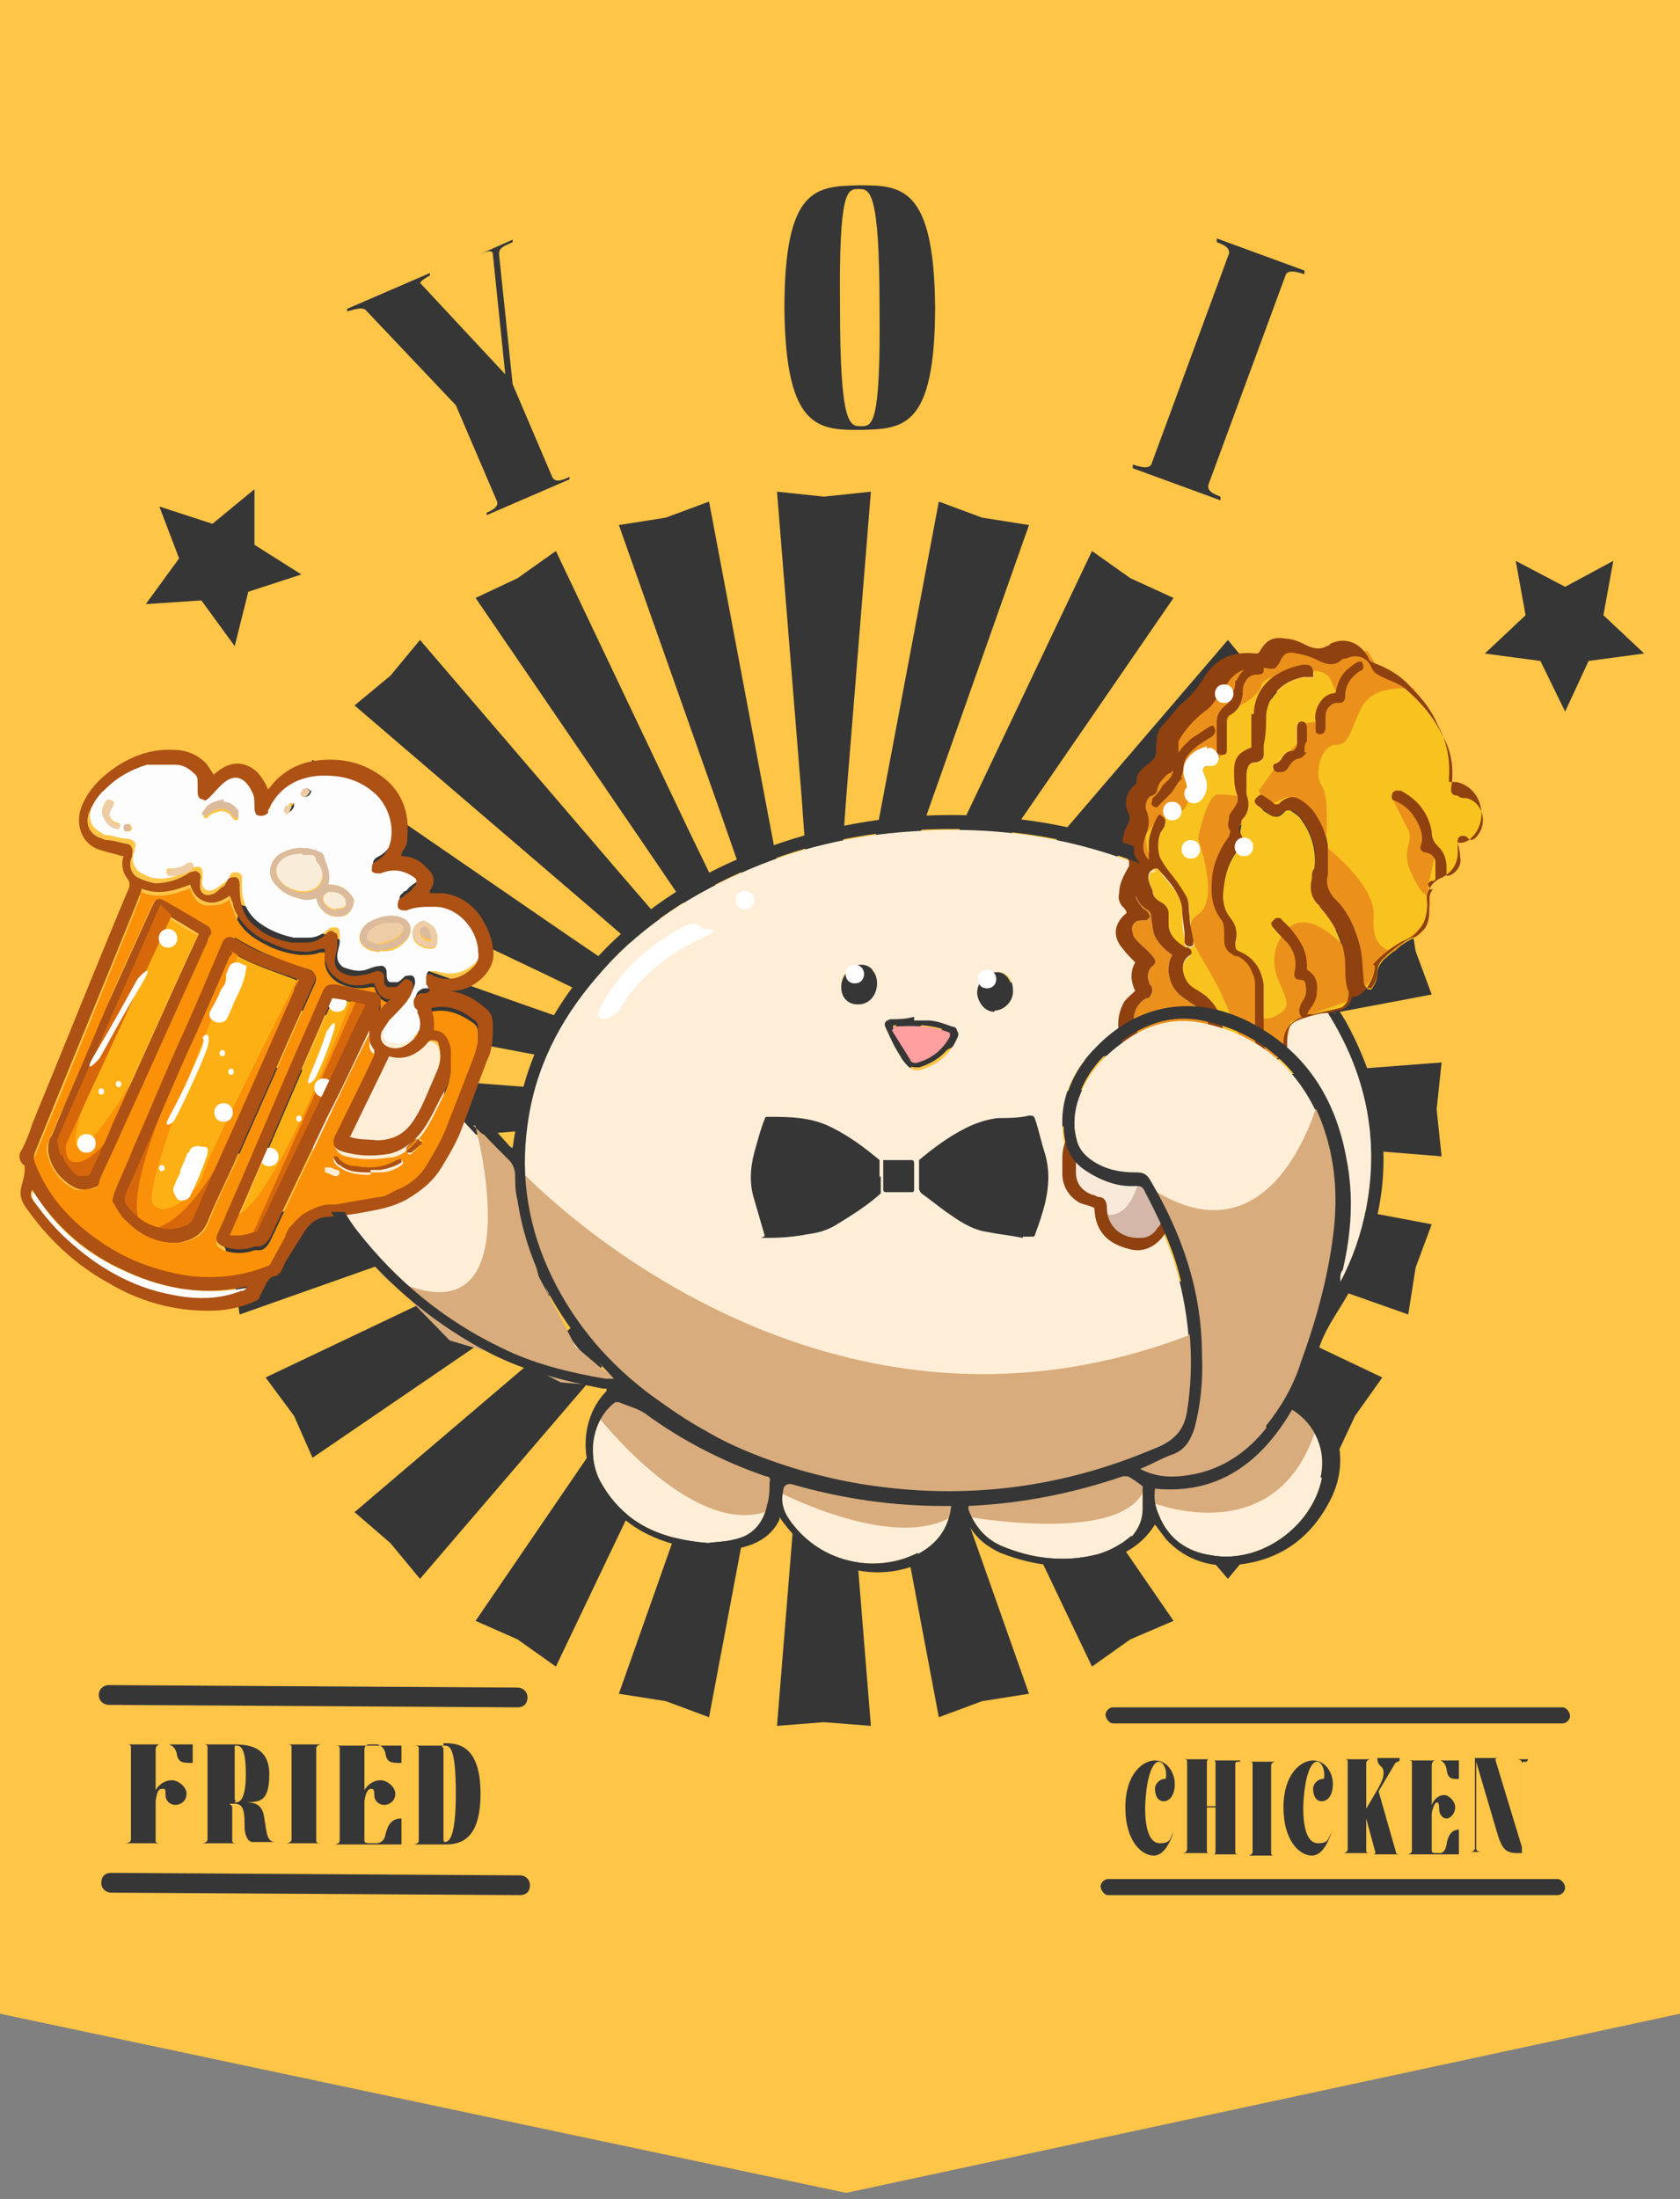 <?xml version="1.0" encoding="UTF-8"?>
<svg xmlns="http://www.w3.org/2000/svg" id="_图层_1" data-name="图层_1" version="1.1" viewBox="0 0 136 178">
  <rect x="0" y="0" width="136" height="178" fill="#808080" stroke="none"/>
  <defs>
    <style>
      .st0 {
        fill: #d7670b;
      }

      .st1 {
        fill: #363636;
      }

      .st2 {
        fill: #f9e9da;
      }

      .st3 {
        fill: #fa9109;
      }

      .st4 {
        fill: #904110;
      }

      .st5 {
        fill: #d4b7a8;
      }

      .st6 {
        fill: #fff;
      }

      .st7 {
        fill: #fefcfd;
      }

      .st8 {
        fill: #ff9f9f;
      }

      .st9 {
        fill: #eecca5;
      }

      .st10 {
        fill: #fdb014;
      }

      .st11 {
        fill: #eb911b;
      }

      .st12 {
        fill: #d8ac7c;
      }

      .st13 {
        fill: #dcbb9d;
      }

      .st14 {
        fill: #ad5114;
      }

      .st15 {
        fill: #ffc547;
      }

      .st16 {
        fill: #ffeed7;
      }

      .st17 {
        fill: #f8c31f;
      }

      .st18 {
        fill: #f9ecd9;
      }

      .st19 {
        fill: #fdfdfd;
      }
    </style>
  </defs>
  <path class="st15" d="M0,0h136v163l-67.5,14.5L0,163V0Z"></path>
  <g>
    <g>
      <polygon class="st1" points="66.7 89.8 68.5 115 70.5 139.7 66.7 139.4 62.9 139.7 64.9 115 66.7 89.8"></polygon>
      <polygon class="st1" points="66.7 89.8 75 113.6 83.3 137.1 79.5 137.7 76 139 71.4 114.6 66.7 89.8"></polygon>
      <polygon class="st1" points="66.7 89.8 80.9 110.7 95 131.2 91.5 132.7 88.4 134.9 77.7 112.5 66.7 89.8"></polygon>
      <polygon class="st1" points="66.7 89.8 85.8 106.3 104.7 122.4 101.8 124.9 99.4 127.8 83.2 108.9 66.7 89.8"></polygon>
      <polygon class="st1" points="66.7 89.8 89.4 100.8 111.9 111.5 109.7 114.6 108.1 118 87.6 104 66.7 89.8"></polygon>
      <polygon class="st1" points="66.7 89.8 91.5 94.5 115.9 99.1 114.6 102.6 114 106.4 90.5 98.1 66.7 89.8"></polygon>
      <polygon class="st1" points="66.7 89.8 91.9 87.9 116.7 86 116.3 89.8 116.7 93.6 91.9 91.6 66.7 89.8"></polygon>
      <polygon class="st1" points="66.7 89.8 90.5 81.5 114 73.2 114.6 77 115.9 80.5 91.5 85.1 66.7 89.8"></polygon>
      <polygon class="st1" points="66.7 89.8 87.6 75.6 108.1 61.5 109.7 65 111.9 68.1 89.4 78.8 66.7 89.8"></polygon>
      <polygon class="st1" points="66.7 89.8 83.2 70.7 99.4 51.8 101.8 54.7 104.7 57.1 85.8 73.3 66.7 89.8"></polygon>
      <polygon class="st1" points="66.7 89.8 77.7 67.1 88.4 44.6 91.5 46.8 95 48.4 80.9 68.9 66.7 89.8"></polygon>
      <polygon class="st1" points="66.7 89.8 71.4 65 76 40.6 79.5 41.9 83.3 42.5 75 66 66.7 89.8"></polygon>
      <polygon class="st1" points="66.7 89.8 64.9 64.6 62.9 39.8 66.7 40.2 70.5 39.8 68.5 64.6 66.7 89.8"></polygon>
      <polygon class="st1" points="66.7 89.8 58.4 66 50.1 42.5 53.9 41.9 57.4 40.6 62 65 66.7 89.8"></polygon>
      <polygon class="st1" points="66.7 89.8 52.5 68.9 38.5 48.4 41.9 46.8 45 44.6 55.7 67.1 66.7 89.8"></polygon>
      <polygon class="st1" points="66.7 89.8 47.6 73.3 28.7 57.1 31.6 54.7 34 51.8 50.2 70.7 66.7 89.8"></polygon>
      <polygon class="st1" points="66.7 89.8 44 78.8 21.5 68.1 23.8 65 25.3 61.5 45.8 75.6 66.7 89.8"></polygon>
      <polygon class="st1" points="66.7 89.8 41.9 85.1 17.5 80.5 18.8 77 19.4 73.2 42.9 81.5 66.7 89.8"></polygon>
      <polygon class="st1" points="66.7 89.8 41.5 91.6 16.7 93.6 17.1 89.8 16.7 86 41.5 87.9 66.7 89.8"></polygon>
      <polygon class="st1" points="66.7 89.8 42.9 98.1 19.4 106.4 18.8 102.6 17.5 99.1 41.9 94.5 66.7 89.8"></polygon>
      <polygon class="st1" points="66.7 89.8 45.8 104 25.3 118 23.8 114.6 21.5 111.5 44 100.8 66.7 89.8"></polygon>
      <polygon class="st1" points="66.7 89.8 50.2 108.9 34 127.8 31.6 124.9 28.7 122.4 47.6 106.3 66.7 89.8"></polygon>
      <polygon class="st1" points="66.7 89.8 55.7 112.5 45 134.9 41.9 132.7 38.5 131.2 52.5 110.7 66.7 89.8"></polygon>
      <polygon class="st1" points="66.7 89.8 62 114.6 57.4 139 53.9 137.7 50.1 137.1 58.4 113.6 66.7 89.8"></polygon>
    </g>
    <path class="st16" d="M49.3,111.9c-.8-.8-1.5-1.6-2.2-2.4-2.9-3.5-4.9-7.4-5.6-12,0-.8-.2-1.5-.2-2.3s-.2-.7-.5-1c-1.3-1.3-2.5-2.6-3.7-3.9,0,0-.2-.2-.3-.4-.4.7-.7,1.4-1.1,2.1-.2.4-.5.8-.9,1.1-.4.4-.9.3-1.2,0s0-.8.4-.9c0,0,.4,0,.4,0,.5-1.1,1.2-2.2,1.5-3.4.3-1.1-.2-2.1-.8-3-.8-1.2-1.7-2.2-3.1-2.5-1.7-.3-3.1.2-4.4,1.2-1.8,1.4-2.5,3.4-2.5,5.6,0,3.7,1.1,7,3.4,9.9,3.2,4,7.1,7.3,11.7,9.5,2.7,1.3,5.5,2,8.4,2.5h.7,0Z"></path>
    <path class="st16" d="M108.4,103.7c0-.3,0-.6.2-.8.7-3,.9-6,.3-9-.9-5-3.4-8.8-7.9-11.1-4.4-2.2-8.9-1.5-12.3,2-1.7,1.7-2.8,3.8-2.7,6.3,0,1.5.4,2.8,1.7,3.7,1.2.8,2.6,1.4,4.1,1.3.4,0,.6,0,.8.5,1.1,2.1,2.1,4.2,2.7,6.4,1,3.7,1.3,7.5.7,11.3-.2,1.4-.9,2.3-2.3,2.9-7.1,3.1-14.5,4.2-22.1,3.3-1.7-.2-3.4-.5-5-.9-1.7-.4-3.3-.9-4.9-1.5s-3.2-1.3-4.7-2.2c-1.5-.8-2.9-1.8-4.3-2.8-3.4-2.5-6.2-5.7-8.1-9.6-1.9-3.9-2.6-8-2-12.3.6-4.6,2.6-8.5,5.6-12,3.2-3.8,7.2-6.5,11.7-8.5,4.4-2,9.1-3.1,13.9-3.4,6.9-.5,13.5.5,19.9,3.3,5.2,2.3,9.8,5.5,13.1,10.3,3.6,5.1,5,10.7,3.8,16.9-.4,2.1-1.1,4.1-2.1,6v-.2h0ZM72.2,82.7c-.3,0-.6.3-.4.7.5,1,.9,2.1,1.7,2.9.3.3.6.4,1,.3,1.4-.4,2.4-1.2,3-2.6.2-.4,0-.6-.3-.7-.7-.2-1.4-.4-2-.5h-1.1c-.6,0-1.2,0-1.9.2v-.3ZM80.5,81.8c.8,0,1.6-.8,1.5-1.7,0-.8-.6-1.5-1.3-1.4-.8,0-1.5.8-1.5,1.7s.6,1.5,1.3,1.5h0ZM71,79.5c0-.8-.6-1.5-1.4-1.4-.8,0-1.5.8-1.5,1.7s.6,1.4,1.3,1.4,1.5-.8,1.5-1.7h0Z"></path>
    <g>
      <path class="st17" d="M99.9,62.5c0,.6,0,1.2.2,1.8,0,.4,0,.8-.2,1.2-.2.2-.3.5-.4.7-.2.3-.2.7,0,1,0,.2,0,.4,0,.6-.2.4-.5.7-.7,1.1-.4.8-.6,1.7-.7,2.6,0,1.2,0,2.2.8,3.1.3.4.3.7.2,1.1v.5c0,.5.2.8.6,1.1,0,0,.3.2.5.2.6.3,1,.7,1.2,1.4,0,.3.2.7.2,1.1v3.7c0,.9.2,1.6.7,2.2.3.3.3.6.2.9v.2c-.2.4-.3.9-.7,1.1-.4.2-.8.3-1,.7-.6-.5-1-1-1-1.8s0-.7,0-1.1-.2-.9-.6-1.2c-.3-.2-.4-.5-.3-.8.3-1.3-.4-2.3-1.3-3.2-.3-.3-.8-.5-1.2-.8-.6-.5-1-1.8-.2-2.4.3-.2.2-.5,0-.7,0,0-.2,0-.2,0-.7-.4-1.3-1-1.4-1.9,0-.3,0-.6,0-.9,0-.3-.2-.7-.5-.8-.4-.2-.7-.6-.8-1,0-.3-.2-.5-.3-.8,0-.2,0-.7.2-.8.2,0,.4,0,.5-.2.4.4.8.9,1.2,1.4.5.6.8,1.2.8,2s0,1.4.2,2.1c0,.2,0,.3,0,.5,0,.2.3.3.5.3s.3-.3.2-.5c0-.6-.2-1.3-.3-1.9,0-.6,0-1.2-.3-1.7s-.6-1-1-1.5-.8-1-1.1-1.6c-.3-.6-.3-1.2,0-1.9,0-.3.2-.5.4-.8,0-.2,0-.4-.2-.6-.2,0-.4,0-.5.2-.3.6-.6,1.2-.6,1.9s0,1,0,1.4c-.5-.5-.7-1.3-.2-2.1.3-.6.4-1.3,0-1.9-.2-.4,0-1.1.5-1.2.2,0,.4-.3.4-.6s.2-.5.4-.7c.2-.2.4-.3.6-.5.5-.3.7-.8.7-1.4v-1.2c.6-1,1.3-1.8,2.1-2.4.3-.2.6-.5.8-.8.4-.4.7-.9,1-1.4.8-1.2,2-1.5,3.3-1.3.6,0,.7,0,1-.5.4-.7.7-.9,1.4-.7.6.2,1.2.4,1.8.6.6.2,1.1.3,1.7,0,0,0,.3-.2.5-.2.9-.4,1.7,0,2,.7.2.4.5.7.9.8.6.3,1.3.5,1.8.9.4.3.8.7,1.2,1.1.7.8,1.4,1.7,1.9,2.7.6,1.3.9,2.6.7,4,0,.5,0,.7.5.8.2,0,.5,0,.7.2,1.3.2,1.8,1.9,1,2.9-.4.5-.7.6-1,.2-.1-.2-.3-.2-.5,0-.2,0-.2.3-.2.5,0,.4.1.8.2,1.2.1.7-.6,1.4-1.1,1.5v-.7c0-.6-.2-1.1-.6-1.6-.4-.4-.5-.7-.6-1.3-.3-1.6-1.2-2.6-2.5-3.3h-.3c-.2,0-.4,0-.4.3s0,.4.2.5c.7.3,1.3.8,1.7,1.5.4.7.7,1.4.4,2.2,0,.3,0,.5.4.5s.7.4.8.8v1.2c0,.2,0,.3-.3.3s-.3.2-.3.3.1.3.2.4h.2c-.4.4-.4.8-.3,1.2v.6c0,.6-.1,1.2-.6,1.7s-.5.4-.8.5c-.8.4-1.5,1-2.2,1.6-.3.3-.6.7-.6,1.2s-.2.9-.5,1.3c-.5,0-.5-.3-.6-.7,0-.9,0-1.8-.3-2.7-.3-1.5-1-2.8-2.1-3.9s-.7-1.2-.5-1.9h0c0-.7.2-1.4,0-2.1,0-1.2-.6-2.3-1.3-3.2-.2-.3-.6-.6-1-.8-.5-.3-1-.2-1.5.2,0,0,0,0-.2.2,0,0-.2,0-.3,0-.3-.2-.5-.4-.8-.6-.3-.2-.5-.2-.6,0-.2.2,0,.5,0,.7.2,0,.4.3.6.4.7.5,1.1.6,1.6,0,.2-.2.4-.2.6,0,.3.2.6.4.7.6.9,1.2,1.3,2.6,1.1,4.1,0,.3,0,.6-.2.8-.2.8,0,1.6.6,2.2,0,0,.2.2.2.3,1.2,1.3,1.8,2.8,1.9,4.6,0,.6,0,1.3.2,1.9v.9c0,.3-.3.6-.7.6-.7.2-1.4.3-2.1.5-.2,0-.3,0-.5,0,0-.2.2-.4.3-.5.3-.4.4-.8.5-1.3,0-.8,0-1.4-.8-1.8,0,0,0-.2,0-.3,0-.5,0-1.1-.3-1.5-.4-.9-1-1.6-1.7-2.2,0,0-.3-.2-.4-.2s-.3.2-.4.3c0,0,0,.3,0,.4.4.4.8.8,1.2,1.3.6.7.8,1.5.6,2.4,0,.3,0,.5.4.6.4,0,.5,0,.5.5s0,.9-.3,1.3c-.5.6-.5.9,0,1.3h-.2c-.9.4-1.3,1-1.3,2s0,.6,0,.9c0,0,0,.2-.2.2-.3,0-.5,0-.9.2-.3-.4-.5-.9-.5-1.5v-2.5c0-.7,0-1.3,0-2-.2-1.2-.8-2.2-2-2.7-.4-.2-.5-.3-.3-.7.2-.8,0-1.4-.4-2-.4-.5-.6-1.2-.6-1.8,0-1.4.4-2.8,1.3-3.9.2-.3.4-.6.2-1-.2-.4,0-.7,0-1,0,0,0,0,0-.2.5-.6.6-1.3.4-2.1-.2-.5-.2-1.1,0-1.7,0-.7.3-.9.8-.9s.5-.2.6-.6v-.8c0-.9,0-1.7.2-2.6,0-.5.2-1,.5-1.3.6-.9,1.5-1.4,2.5-1.6h.3c.2,0,.3.2.5,0,.2,0,.2-.3,0-.5,0-.4-.4-.6-.8-.5-1.7.3-3.9,1.5-4,4.1,0,.9,0,1.8,0,2.7-1,.3-1.3.7-1.4,1.9h-.3ZM99.8,56c0,.5-.2.8-.6,1.1s-.7.8-.7,1.3,0,1.2,0,1.9v.4c0,.2,0,.4.4.4s.4-.2.4-.4v-.5c0-.5,0-1.1,0-1.6s0-.6.4-.8c.6-.4.8-.9.9-1.6,0-.3,0-.7.2-1,.2-.4.5-.6,1-.6s.5-.2.5-.4-.2-.4-.5-.4c-.7,0-1.3.4-1.7,1.3,0,.2,0,.6-.2.9h-.1ZM95.8,62.2c0-.8.5-1.3,1.1-1.8.3-.2.7-.5,1.1-.7.3-.2.5-.5.3-.8,0-.2-.3-.2-.5,0-.4.2-.7.5-1.1.7-.3.2-.5.4-.8.7-.5.5-.8,1.1-.9,1.8,0,.5-.2.9-.6,1.2,0,0-.2.2-.3.3-.2.4-.5.8-.8,1h0c0,.3-.2.5,0,.6.2.2.4.2.5,0,.3-.3.6-.6.9-.9.3-.3.5-.7.7-1,0,0,.2-.2.3-.4,0-.3.2-.6.2-.9v.2ZM106.5,58.5c0,.2,0,.5,0,.7,0,.3.3.4.5.3.2,0,.3-.3.3-.5s0-.4,0-.6c0-.4,0-.8.3-1.1.2-.2.4-.3.6-.3.4,0,.7,0,.7-.6,0-.9.5-1.5,1.2-2,.3,0,.3-.4.2-.6,0-.2-.3-.2-.6,0-1,.7-1.3,1.1-1.6,2.4-1.1,0-1.8,1.4-1.6,2.3ZM105.7,60v-1.1c0-.3-.2-.5-.4-.5-.3,0-.4.2-.4.6v1.2c0,.3-.2.6-.5.6s-.6.3-.8.7c0,0-.3.3-.4.3-.2,0-.3.2-.2.4,0,.2.2.3.4.3.3,0,.6,0,.8-.4.2-.3.4-.6.8-.7.3,0,.5-.3.7-.5,0-.3,0-.6.2-.8h-.2Z"></path>
      <path class="st11" d="M109.5,77.4s-3.7-4.8-5.7-1.7c-2,3.1,1.4,5.1,0,6.2s-2.2.2-2.2.2l.3,3.8,1.9-.5.4-1.3.3-1.4,4.7-1.7.2-1.7-.2-2h.2Z"></path>
      <path class="st11" d="M102,88.2s-1.9-5.1-3.2-7.9c-1.3-2.8-3.6-5.1-1.8-6.3,1.8-1.2,0-5.9,0-6.1s.7-3.6,1.6-3.6,2.1.2,2.1.2l-.4,1.4-.5.2v1.4l-.3,1-.4,1-.3.9v2.9l1,1.6-.3,1.7,2.2,1.9.5,6.3,1.1,1.4-.6,1.7-.3.3h-.4Z"></path>
      <path class="st11" d="M102.6,53.3l-2.4.2-1.7,1.6-2.5,2.9-1.3,2v1c0,0-.5,1.4-.7,1.4s-.8.8-.8.8l-.7,1-.2,1.5v1.2c0,0-.2,1.7-.2,1.8l.5,1.4h1l-.7-1.2-.2-1.3,1.1-1.4s2,.2,2.4-1.4c.3-1.6.6-2.3,1.7-2.9,1.1-.5,1.4-1.4,1.4-1.4l-.3-1.4.8-1.7s2.1-.9,2.3-1.9c.2-.9,2.6-.9,2.6-.9l1.7-.3s1.1,0,1.4.9.8,1.2.8,1.2l.8-1.8,2.1-.6-.8-1.3h-2.2l-.9.2-2.3-.7h-1.4l-1.2,1.1h-.1Z"></path>
      <path class="st11" d="M94.9,77.3c-.6-.4-1.1-.9-1.4-1.5-.2-.4-.2-.9-.3-1.4,0-.3,0-.6-.4-.8-.5-.3-.7-.7-.9-1.2v-.2h0c0,.6.3.9.6,1.3,0,0,.3.2.4.3,0,0,.2.3.2.4s-.2.2-.3.3h-.4c-.6,0-.9.5-.7,1,0,.3.3.6.6.9.3.3.7.6,1,1,.3.3.3.6,0,.8-.3.2-.5.8-.3,1.2,0,0,0,.3.2.4.2.4,0,.7-.2,1,0,0,0,0-.2,0-.9.5-1.2,1.5-.9,2.4.2.6.5,1.2.8,1.8.2.4.6.5,1,.5s1,0,1.5-.2h.6c.6,0,.9.3,1,1,0,.6.2,1.2.3,1.8,0,.2,0,.5.3.6,0,0,.2.2.2.4.2.4.5.8.9.9.6.3,1.3,0,1.7-.5-.3-.3-.5-.6-.8-.9-.3-.4-.5-.9-.6-1.5v-.6c0-.5-.2-1-.6-1.3s-.5-.7-.4-1.2c.2-.9,0-1.7-.7-2.3-.3-.3-.7-.5-1.1-.8-.8-.5-1.3-1.2-1.4-2.2,0-.5,0-.9.3-1.4h0Z"></path>
      <path class="st2" d="M94.1,99c.3-.6.5-1.2.2-1.8-.3-.6-.5-1.1-1.2-1.3-.7-.2-1.2-.6-1.4-1.3,0-.5-.2-1-.3-1.5,0-.8-.7-1.8-1.9-1.8s-1.6.3-2.1,1.1c-.2.3-.3.7-.3,1v1.5c0,.9.5,1.5,1.3,1.8.2,0,.4.2.6.2.4,0,.6.4.6.8,0,1.6,1.2,2.6,2.8,2.5.5,0,1-.3,1.3-.8.2-.2.3-.4.4-.6v.2Z"></path>
      <path class="st2" d="M93.7,95.2c.5-1.1,1-2.3,1.6-3.4.3-.7.7-1.5,1-2.2v-.6c0-.5-.2-1-.4-1.5,0-.3,0-.6,0-1s-.2-.4-.5-.4-.7,0-1,0c-.3,0-.7,0-1,0,0,0-.2,0-.2.2,0,.4-.2.9-.4,1.3-.3,1.2-.9,2.2-1.6,3.1.3.4.6.8.8,1.3,0,.2.2.6.2.8,0,.4,0,.8.3,1.2.2.6.6.9,1.3,1Z"></path>
      <path class="st4" d="M100,55.1c0,.2,0,.6-.2.9,0,.5-.2.8-.6,1.1s-.7.8-.7,1.3,0,1.2,0,1.9v.4c0,.2,0,.4.4.4s.4-.2.4-.4v-.5c0-.5,0-1.1,0-1.6s0-.6.4-.8c.6-.4.8-.9.9-1.6,0-.3,0-.7.2-1,.2-.4.5-.6,1-.6s.5-.2.5-.4-.2-.4-.5-.4c-.7,0-1.3.4-1.7,1.3h-.1Z"></path>
      <path class="st4" d="M95.6,63.1c0-.3.2-.6.2-.9,0-.8.5-1.3,1.1-1.8.3-.2.7-.5,1.1-.7.3-.2.5-.5.3-.8,0-.2-.3-.2-.5,0-.4.2-.7.5-1.1.7-.3.2-.5.4-.8.7-.5.5-.8,1.1-.9,1.8,0,.5-.2.9-.6,1.2,0,0-.2.2-.3.3-.2.4-.5.8-.8,1h0c0,.3-.2.5,0,.6.2.2.4.2.5,0,.3-.3.6-.6.9-.9.3-.3.5-.7.7-1,0,0,.2-.2.3-.4v.2Z"></path>
      <path class="st11" d="M114.5,55.8s-3.2-.6-4.3,1.5c-1,2.1-1,3-2.1,3s-1.8,2.3-1.1,3.3c.7,1,.3,4.9.3,4.9,0,0,4.2,3.2,3.9,5.8-.2,2,.9,2.6,1.4,2.7h.3l2.4-2.2.4-2.3s-.4.4-1.4-1.7.2-2.6-.3-3.6-1.3-2.6-1.3-2.6l.3-.7,2,1.5.2,2.3,1,1.4-.6,2.7.2,1.3-.3,1.4-.7.9-3.1,2.3-.8,1.7-.5.6-.5-.2-.4-2.5-.6-2.2-1.1-1.7-.9-1.5-.2-2.1v-2.6l-1.3-2.3-1.2-.4-1.1.5-1-.5-.2-.5,1.5-2.1,1.4-1.5.6-.6-.3-1.2,1.7-.2v-1.1c0,0,1.5-1,1.5-1l.6-1.3.8-.9,1.2-.5,3.4,2.1h.2Z"></path>
      <path class="st4" d="M108.1,56.1c-1.1,0-1.8,1.4-1.6,2.3,0,.2,0,.5,0,.7,0,.3.3.4.5.3.2,0,.3-.3.3-.5s0-.4,0-.6c0-.4,0-.8.3-1.1.2-.2.4-.3.6-.3.4,0,.7,0,.7-.6,0-.9.5-1.5,1.2-2,.3,0,.3-.4.2-.6,0-.2-.3-.2-.6,0-1,.7-1.3,1.1-1.6,2.4Z"></path>
      <path class="st4" d="M105.6,60.8c0-.3,0-.6.2-.8v-1.1c0-.3-.2-.5-.4-.5-.3,0-.4.2-.4.6v1.2c0,.3-.2.6-.5.6s-.6.3-.8.7c0,0-.3.3-.4.3-.2,0-.3.2-.2.4,0,.2.2.3.4.3.3,0,.6,0,.8-.4.2-.3.4-.6.8-.7.3,0,.5-.3.7-.5h-.2Z"></path>
      <polygon class="st5" points="95.9 86.3 91.7 94.6 94 95.8 96.1 91.4 96.6 89.7 96 86.3 95.9 86.3"></polygon>
      <path class="st5" d="M92.3,95.1s-.6,3.6-2.8,3.2v1.2c0,0,2,.9,2,.9l1.1.3,1.7-1.3.4-1.5-.3-1.7-2.1-1.2h0Z"></path>
      <path class="st4" d="M96.8,90.2c-.8,1.7-1.5,3.4-2.3,5.1-.2.4,0,.6,0,.9.5.7.7,1.5.4,2.4,0,.2-.2.5-.3.7-.6,1.4-1.9,2.2-3.2,1.8-1.6-.4-2.7-1.3-2.8-3.2,0,0,0-.2-.2-.2-.4-.2-.8-.2-1.1-.4-.8-.5-1.3-1.3-1.3-2.3v-1.3c0-.7.2-1.4.6-1.9.9-1,2-1.3,3.2-1.1.2,0,.3,0,.4-.2,0,0,0-.2.2-.3.8-1.1,1.2-2.3,1.6-3.6,0-.3,0-.6-.2-.8,0,0-.2,0-.2-.2-.4-.6-.8-1.3-1-2-.2-.9,0-1.8.4-2.5.2-.3.6-.6.9-.9-.4-.8-.4-1.6,0-2.3-.4-.4-.7-.7-1-1.1-.9-1-.7-2.1.3-2.9,0-.2-.2-.4-.4-.6-.2-.3-.3-.6-.2-1,0-.8.4-1.5.8-2.2,0-.2,0-.3,0-.4-.4-.7-.7-1.4-.4-2.2,0-.3.2-.5.3-.8.2-.3.2-.6,0-1-.4-.9,0-1.7.7-2.3,0,0,0,0,0-.2,0-.7.6-1.1,1-1.4.4-.3.6-.6.6-1.1,0-.8,0-1.5.6-2.1s.9-1.1,1.4-1.6c.8-.6,1.4-1.4,1.9-2.2,1-1.6,2.4-2.1,4.2-1.9q.2,0,.3-.2c.5-.9,1.1-1.2,2.1-1,.6,0,1.2.3,1.8.6.5.2,1,.3,1.5,0,0,0,.2,0,.3-.2,1.3-.6,2.5,0,3.1,1.2,0,.2.3.3.5.4,1.1.4,2.1,1,2.9,1.9.9.9,1.7,1.9,2.2,3.1.7,1.3,1,2.7.9,4.2v.4c.2,0,.4,0,.6,0,1.9.4,2.6,2.7,1.5,4.2-.4.5-.8.8-1.4.7v.4c.1,1.1-.3,1.9-1.2,2.4-.5.2-.9.5-1.1,1-.1.2-.2.4-.2.7.1.9,0,1.8-.6,2.5-.3.5-.9.8-1.4,1-.7.4-1.4.9-2,1.5s-.2.3-.2.5c0,.6-.3,1.2-.6,1.7-.3.4-.6.7-1.1.8,0,0-.2,0-.2.2-.2.5-.5.8-1,.9-.3,0-.6.2-1,.2-.6,0-1.2.2-1.8.4-1,.3-1.4.6-1.4,1.7s0,.7-.2,1.1-.4.6-.8.6-.4,0-.5.5-.3,1.1-.5,1.6-.6.8-1.1,1c-.2,0-.3.2-.4.3-.2.2-.3.5-.5.8-.6.8-1.6,1.1-2.5.7-.5-.2-.9-.5-1.1-.9,0,0,0,.2,0,.3h0ZM101.5,57.9c0-2.6,2.2-3.8,4-4.1.4,0,.7,0,.8.5,0,.2,0,.4,0,.5-.2,0-.3,0-.5,0,0,0-.2,0-.3,0-1,.2-1.9.7-2.5,1.6-.3.4-.4.9-.5,1.3,0,.9,0,1.7-.2,2.6v.8c0,.3-.2.5-.6.6-.5,0-.7.2-.8.9v1.7c.3.8.2,1.5-.4,2.1,0,0,0,0,0,.2-.2.3-.3.6,0,1,.2.4,0,.7-.2,1-.9,1.1-1.2,2.5-1.3,3.9,0,.7.2,1.3.6,1.8.5.6.6,1.3.4,2,0,.4,0,.6.3.7,1.2.5,1.8,1.4,2,2.7,0,.7,0,1.3,0,2v2.5c0,.6.2,1.1.5,1.5.3,0,.6,0,.9-.2,0,0,.2,0,.2-.2,0-.3,0-.6,0-.9,0-1,.5-1.6,1.3-2h.2c-.3-.4-.3-.7,0-1.3.3-.4.4-.8.3-1.3,0-.4-.2-.5-.5-.5s-.5-.2-.4-.6c.2-.9,0-1.7-.6-2.4-.4-.4-.8-.8-1.2-1.3,0,0-.2-.3,0-.4,0,0,.2-.3.4-.3s.3,0,.4.2c.7.6,1.3,1.4,1.7,2.2.2.5.3,1,.3,1.5,0,0,0,.2,0,.3.7.4.9,1,.8,1.8,0,.5-.2.9-.5,1.3,0,0-.2.3-.3.5.2,0,.4,0,.5,0,.7-.2,1.4-.3,2.1-.5.3,0,.5-.3.7-.6,0-.3.2-.6,0-.9-.2-.6-.2-1.3-.2-1.9,0-1.8-.8-3.3-1.9-4.6,0,0-.2-.2-.2-.3-.7-.6-.8-1.4-.6-2.2,0-.3,0-.6.2-.8.3-1.5-.2-2.9-1.1-4.1-.2-.3-.5-.4-.7-.6-.2,0-.4,0-.6,0-.6.7-1,.6-1.6,0-.2,0-.4-.3-.6-.4-.3-.2-.3-.5,0-.7.2-.2.4-.2.6,0,.3.2.6.4.8.6h.3s0,0,.2-.2c.5-.4,1-.5,1.5-.2.4.2.7.5,1,.8.7.9,1.2,2,1.3,3.2,0,.7,0,1.4,0,2.1h0c-.2.7,0,1.3.5,1.9,1.1,1,1.7,2.4,2.1,3.9.2.9.2,1.8.3,2.7,0,.4,0,.7.6.7.3-.4.5-.8.5-1.3s.2-.9.6-1.2c.7-.7,1.4-1.2,2.2-1.6.3,0,.6-.3.8-.5.5-.4.6-1.1.6-1.7v-.6c0-.4,0-.8.3-1.1,0,0-.1,0-.2,0,0,0-.2-.3-.2-.4s.2-.3.3-.3c.2,0,.3,0,.3-.3v-1.2c0-.4-.3-.7-.8-.8-.3,0-.5-.3-.4-.5.3-.8,0-1.5-.4-2.2s-1-1.2-1.7-1.5c-.2,0-.3-.2-.2-.5,0-.2.2-.3.4-.3h.3c1.3.7,2.2,1.7,2.5,3.3,0,.6.2.9.6,1.3.4.4.6,1,.6,1.6v.7c.6,0,1.3-.8,1.1-1.5,0-.4-.1-.8-.2-1.2,0-.2,0-.4.2-.5s.4,0,.5,0c.3.4.6.4,1-.2.7-1,.3-2.6-1-2.9-.3,0-.5,0-.7-.2-.5,0-.6-.3-.5-.8.2-1.4,0-2.8-.7-4-.7-1.5-1.8-2.8-3.1-3.9-.5-.4-1.2-.6-1.8-.9s-.7-.4-.9-.8c-.3-.8-1.2-1.1-2-.7-.2,0-.3,0-.5.2-.5.4-1.1.3-1.7,0s-1.2-.5-1.8-.6c-.8-.2-1.1,0-1.4.7-.3.5-.4.6-1,.5-1.3-.2-2.5,0-3.3,1.3-.3.5-.6.9-1,1.4-.2.3-.5.6-.8.8-.9.7-1.6,1.5-2.1,2.4v1.2c0,.6-.2,1-.7,1.4-.2,0-.4.3-.6.5s-.3.4-.4.7c0,.3-.2.5-.4.6-.4,0-.7.8-.5,1.2.3.7.2,1.3,0,1.9-.4.9-.3,1.6.2,2.1,0-.4,0-.9,0-1.4s.3-1.3.6-1.9.3-.3.5-.2.3.3.2.6c0,.3-.3.5-.4.8-.2.6-.2,1.3,0,1.9.3.6.7,1.1,1.1,1.6s.7,1,1,1.5.2,1.1.3,1.7c0,.6.2,1.3.3,1.9,0,.3,0,.5-.2.5s-.4,0-.5-.3c0,0,0-.3,0-.5,0-.7-.2-1.4-.2-2.1s-.4-1.4-.8-2c-.4-.5-.8-1-1.2-1.4-.2,0-.4,0-.5.2-.2,0-.3.6-.2.8,0,.2.2.5.3.8,0,.5.4.8.8,1,.3.2.5.5.5.8s0,.6,0,.9c0,.9.7,1.5,1.4,1.9,0,0,.2,0,.2,0,.3.2.4.5,0,.7-.8.6-.4,1.9.2,2.4.4.3.8.5,1.2.8.9.8,1.5,1.8,1.3,3.2,0,.4,0,.6.3.8.5.3.6.7.6,1.2s0,.7,0,1.1c0,.7.5,1.3,1,1.8.2-.4.6-.5,1-.7s.5-.7.7-1.1v-.2c0-.3,0-.6-.2-.9-.5-.6-.8-1.4-.7-2.2v-3.7c0-.4,0-.7-.2-1.1-.2-.6-.6-1.1-1.2-1.4-.2,0-.3,0-.5-.2-.4-.2-.6-.6-.6-1.1v-.5c0-.4,0-.8-.2-1.1-.7-.9-.9-1.9-.8-3.1,0-.9.3-1.8.7-2.6.2-.4.4-.7.7-1.1,0-.2.2-.4,0-.6-.2-.3,0-.7,0-1,0-.2.3-.5.4-.7.3-.4.4-.7.2-1.2-.2-.6-.2-1.2-.2-1.8,0-1.1.4-1.5,1.4-1.9,0-.9,0-1.8,0-2.7h.3ZM93.5,75.8c-.2-.4-.2-.9-.3-1.4,0-.3,0-.6-.4-.8-.5-.3-.7-.7-.9-1.2v-.2h0c0,.6.3.9.6,1.3,0,0,.3.2.4.3,0,0,.2.3.2.4s-.2.2-.3.3h-.4c-.6,0-.9.5-.7,1,0,.3.3.6.6.9.3.3.7.6,1,1,.3.3.3.6,0,.8-.3.2-.5.8-.3,1.2,0,0,0,.3.2.4.2.4,0,.7-.2,1,0,0,0,0-.2,0-.9.5-1.2,1.5-.9,2.4.2.6.5,1.2.8,1.8.2.4.6.5,1,.5s1,0,1.5-.2h.6c.6,0,.9.3,1,1,0,.6.2,1.2.3,1.8,0,.2,0,.5.3.6,0,0,.2.2.2.4.2.4.5.8.9.9.6.3,1.3,0,1.7-.5-.3-.3-.5-.6-.8-.9-.3-.4-.5-.9-.6-1.5v-.6c0-.5-.2-1-.6-1.3s-.5-.7-.4-1.2c.2-.9,0-1.7-.7-2.3-.3-.3-.7-.5-1.1-.8-.8-.5-1.3-1.2-1.4-2.2,0-.5,0-.9.3-1.4-.6-.4-1.1-.9-1.4-1.5h0ZM94.3,97.2c-.3-.6-.5-1.1-1.2-1.3-.7-.2-1.2-.6-1.4-1.3,0-.5-.2-1-.3-1.5,0-.8-.7-1.8-1.9-1.8s-1.6.3-2.1,1.1c-.2.3-.3.7-.3,1v1.5c0,.9.5,1.5,1.3,1.8.2,0,.4.2.6.2.4,0,.6.4.6.8,0,1.6,1.2,2.6,2.8,2.5.5,0,1-.3,1.3-.8.2-.2.3-.4.4-.6.3-.6.5-1.2.2-1.8v.2ZM95.2,91.8c.3-.7.7-1.5,1-2.2v-.6c0-.5-.2-1-.4-1.5,0-.3,0-.6,0-1s-.2-.4-.5-.4-.7,0-1,0c-.3,0-.7,0-1,0,0,0-.2,0-.2.2,0,.4-.2.9-.4,1.3-.3,1.2-.9,2.2-1.6,3.1.3.4.6.8.8,1.3,0,.2.2.6.2.8,0,.4,0,.8.3,1.2.2.6.6.9,1.3,1,.5-1.1,1-2.3,1.6-3.4Z"></path>
    </g>
    <g>
      <path class="st1" d="M38.8,20.6l2.7-1.2v.2c-.9.4-1.1.5-1.1,1l1.1,10.5,3.2,7.5c.2.4.6.4,1.4,0v.2c0,0-6.7,2.9-6.7,2.9v-.2c.7-.3,1-.6.8-1l-3.3-7.7-7.2-7.6c-.3-.4-.8-.2-1.6,0v-.2c0,0,6.7-2.9,6.7-2.9v.2c-.7.4-.9.6-.7.7l6.8,7.3-1-9.7c0-.4-.4-.3-1.1,0v-.2.2Z"></path>
      <path class="st1" d="M63.5,25c0-9.9,2.6-9.9,6-10,3.4,0,6.1,0,6.2,9.8,0,9.9-2.6,9.9-6,10-3.4,0-6.1,0-6.2-9.8ZM71.2,24.9c0-9.6-.8-9.6-1.7-9.6s-1.6,0-1.5,9.6c0,9.6.8,9.6,1.7,9.6s1.6,0,1.5-9.6Z"></path>
      <path class="st1" d="M91.7,37.9v-.3c.9.3,1.3.3,1.5,0l6.3-17.1c0-.4-.2-.6-1-.9v-.3l7.1,2.6v.3c-.9-.3-1.3-.3-1.5,0l-6.3,17.1c0,.4.2.6,1,.9v.3l-7.1-2.6Z"></path>
    </g>
    <path class="st1" d="M74,82.6h1.1c.7,0,1.4.3,2,.5.3,0,.5.3.3.7-.6,1.4-1.7,2.2-3,2.6-.4,0-.7,0-1-.3-.8-.8-1.2-1.9-1.7-2.9-.2-.4,0-.6.4-.7.6,0,1.2,0,1.9-.2h0v.3ZM73.7,85.7c0,.2.4.3.6.2,1.1-.3,2-1,2.6-2.1v-.3c-1.5-.6-3-.6-4.6-.5,0,0,0,0,0,.2.5.8,1,1.6,1.5,2.4h0Z"></path>
    <path class="st1" d="M79.1,80.3c0,.8.6,1.5,1.3,1.5s1.6-.8,1.5-1.7c0-.8-.6-1.5-1.3-1.4-.8,0-1.5.8-1.5,1.7h0Z"></path>
    <path class="st1" d="M69.5,81.3c.9,0,1.5-.8,1.5-1.7s-.6-1.5-1.4-1.4c-.8,0-1.5.8-1.5,1.7s.6,1.4,1.3,1.4h0Z"></path>
    <path class="st8" d="M72.2,83.4c.5.8,1,1.6,1.5,2.4,0,.2.4.3.6.2,1.1-.3,2-1,2.6-2.1v-.3c-1.5-.6-3-.6-4.6-.5,0,0,0,0,0,.2h0Z"></path>
    <path class="st19" d="M34.7,80c-.2,0-.3,0-.4,0-.6.2-.8.7-.5,1.2,0,0,0,.3.2.4.4.8.3,1.5-.3,2.1-.5.6-1.1.9-1.9.7-.7,0-.9-.6-.7-1.3,0-.3.3-.7.6-.9.4-.5,1-1,1.4-1.5.2-.3.4-.7.5-1.1,0-.2,0-.5-.2-.6s-.4,0-.6,0c-.2.2-.4.4-.6.5-.2,0-.4,0-.6,0-.2,0-.3-.3-.3-.6v-.2c0-.4-.3-.6-.6-.5-.4,0-.7.2-1.1.3-.6.2-1.2,0-1.8-.2-.3-.2-.5-.5-.5-.9s.2-.8.2-1.2,0-.3,0-.5c0-.3,0-.5-.2-.6s-.5,0-.6,0c-.5.5-1.1.8-1.7.8h-1.2c-1-.2-2-.6-2.8-1.2-1.1-.8-1.5-2-1.4-3.3v-.2c0-.3,0-.5-.4-.6-.3,0-.5,0-.6.3,0,.2-.2.4-.4.5-.3.2-.6.5-.9.6-.6.3-1.1-.2-.9-.9v-.3c0-.2,0-.5-.2-.6s-.4,0-.6,0c-.9.6-1.9,1-2.9.9-.4,0-.8-.2-1.2-.4-.5-.2-1-1-.6-1.8v-.2c.2-.4,0-.7-.5-.8-.5,0-1.1-.2-1.6-.3-.2,0-.4,0-.6-.2-.8-.4-1.1-1.1-.8-2,.3-.8.7-1.4,1.3-1.9,1-.9,2.1-1.6,3.4-2,.8-.2,1.5-.3,2.3,0,.6,0,1.1.3,1.5.7.2.2.4.5.3.8v.7c0,.3,0,.5.4.6.3,0,.5,0,.6-.2.4-.4.7-.9,1.2-1.2,1-.8,1.8,0,2.2.8,0,.4,0,.8.2,1.2,0,.4,0,.6.3.7.2,0,.6,0,.8-.2,0,0,0,0,0-.2.8-1.7,2.2-2.7,4-2.8,1.6,0,3.2.2,4.5,1.3,1,.8,1.5,1.9,1.5,3.2s-.4,2-1.4,2.5h0c-.3.2-.4.5-.2.7,0,.3.4.4.7.2,1-.4,1.9-.3,2.7.3.4.3.4.5,0,.8-.3.2-.6.4-.8.7,0,0-.2,0-.3.2-.3.2-.3.4-.2.7,0,.2.4.4.7.3.7-.2,1.4-.2,2.1-.3,1.9,0,3.5,1.6,3.7,3.4v.2c0,.5,0,.9-.4,1.3-.9.9-2,1.1-3.2.7-.2,0-.4,0-.6,0-.2.2-.2.4,0,.7,0,0,0,.2.2.3l-.3.2ZM26.6,71.6q0-.9-.3-1.9h0c0-.5-.3-.7-.6-.8-1-.4-2-.3-3,.2-.7.4-1.2,1.5-.5,2.4.5.6,1.1,1,1.9,1.2.5,0,1,0,1.5,0,.2,1,1,1.6,1.9,1.5.4,0,.8-.2,1-.7.2-.4,0-.8-.2-1.2-.4-.5-1-.7-1.7-.7h0ZM30.7,77h.5c.7,0,1.3-.4,1.8-1,.4-.6.3-1.3-.4-1.6-.7-.3-1.3-.2-2,0-.5.2-1,.4-1.3.9-.4.5-.2,1.2.4,1.5.3.2.7.2,1,.3h0ZM34.4,74.6c-.8,0-1.2.8-.9,1.5.2.4.8.7,1.3.7s.5-.2.6-.5c0-.5,0-.9-.4-1.3s-.4-.2-.6-.3h0ZM18.1,64.9c-.5,0-.9.2-1.3.5-.1,0-.2.2-.3.4v.4h.3c.2-.3.5-.4.9-.5s.8,0,1.1.5c0,0,.2.2.3.2,0,0,.2,0,.2-.2v-.4c-.3-.4-.7-.6-1.2-.7v-.2ZM9.5,67.1s.2,0,.2-.2c0-.2,0-.3-.2-.3-.7-.2-.8-.8-.4-1.3.1-.2.2-.3,0-.5-.2,0-.4,0-.5,0-.1.2-.3.5-.3.7-.2.6.5,1.5,1.2,1.5ZM13.9,70.9c.4,0,1.2-.3,1.5-.5.1,0,.3-.3.1-.5-.1-.2-.3,0-.4,0-.3.3-.8.4-1.2.4s-.4,0-.4.3.2.3.3.3h.1ZM23.2,65.8c.3,0,.5-.3.6-.5,0,0,0-.3,0-.3,0,0-.2,0-.3,0,0,0-.2.2-.2.3v.3s0,0,.2,0h-.2ZM25.1,64c0,0-.2-.2-.3-.2-.2,0-.5.3-.4.5,0,0,0,.2.3.2s.5-.3.5-.5h0ZM10.4,66.7h-.1c0,0-.2.2-.2.3,0,.2,0,.3.3.3s.2-.2.3-.3c0,0-.1-.2-.2-.3h0Z"></path>
    <path class="st10" d="M18.7,100c2.8-6.4,5.5-12.8,8.3-19.2.9.2,1.8.4,2.7.5-.2.3-.3.7-.5,1-2.4,5-4.8,10.1-7.2,15.1-.3.7-.7,1.4-1,2.1,0,0,0,.2-.2.2-.5,0-1,.2-1.4.3h-.7Z"></path>
    <path class="st16" d="M28.3,92c1-2.1,2.1-4.3,3.1-6.4,1.4.3,2.4-.2,3.2-1.2.2-.2.6,0,.8.2.3.6.3,1.3,0,1.9-.2.7-.5,1.4-.9,2.1-.3.7-.6,1.3-1,2-.7,1.1-1.7,1.8-3.1,1.8s-1.5,0-2.2-.3h0Z"></path>
    <path class="st7" d="M20.1,104.1c0,.3-.2.5-.5.5-1.9.6-3.7.6-5.6.3-3.3-.7-6.1-2.3-8.5-4.5-1-.9-1.9-2-2.7-3.1-.2-.3-.3-.6-.1-.9,1.8,3.1,4.4,5.2,7.6,6.6s6.5,1.9,9.9,1.2h0Z"></path>
    <path class="st13" d="M26.6,71.6c.7,0,1.2.2,1.7.7s.4.7.2,1.2c-.2.4-.5.6-1,.7-.9,0-1.7-.5-1.9-1.5-.5.2-1,.2-1.5,0-.8-.2-1.4-.6-1.9-1.2-.7-.9-.2-2,.5-2.4,1-.6,2-.6,3-.2.3,0,.6.3.6.7h0q.5,1,.3,2h0ZM24.5,69.2c-.7,0-1.3,0-1.8.6s-.4.8-.2,1.3c.5.8,1.6,1.3,2.5,1.1,1-.2,1.4-1.1.9-2,0-.2-.3-.3-.3-.5,0-.3-.3-.4-.5-.4s-.5,0-.6,0ZM27.2,73.6c.4,0,.7,0,.8-.3,0-.2,0-.5-.3-.7-.3-.3-.7-.4-1.1-.3-.5,0-.6.5-.3.9.2.3.6.5.9.5h0Z"></path>
    <path class="st13" d="M30.7,77c-.3,0-.7-.2-1-.3-.6-.3-.7-.9-.4-1.5.3-.5.8-.7,1.3-.9.7-.2,1.3-.3,2,0s.8,1,.4,1.6c-.4.6-1.1.8-1.8,1h-.5ZM30.7,76.4c.7,0,1.5-.4,1.8-.8s.2-.7-.2-.8c-.4-.2-.8,0-1.2,0-.5,0-1,.3-1.3.8-.2.3,0,.5.2.7.2,0,.5,0,.7.2h0Z"></path>
    <path class="st9" d="M34.4,74.6c.2,0,.4.2.6.3.3.3.5.8.4,1.3,0,.3-.2.5-.6.5s-1.1-.3-1.3-.7c-.3-.6,0-1.4.9-1.5h0ZM34.9,76c0-.5-.3-.8-.5-.8s-.4.2-.4.4.4.6.7.6h.2v-.2Z"></path>
    <path class="st13" d="M18.1,64.9c.5,0,.9.3,1.2.7,0,0,0,.2,0,.4,0,0,0,.2-.2.2,0,0-.2,0-.3-.2-.2-.4-.6-.6-1.1-.5-.3,0-.6.2-.9.5,0,0-.2,0-.3,0-.2,0-.2-.2,0-.4,0,0,.2-.3.3-.4.4-.3.8-.4,1.3-.5v.2Z"></path>
    <path class="st9" d="M9.5,67.1c-.7,0-1.3-.9-1.2-1.5,0-.3.2-.5.3-.7,0-.2.3-.3.5,0s0,.3,0,.5c-.4.5-.3,1.1.4,1.3.2,0,.3,0,.2.3,0,0-.2.2-.2.2Z"></path>
    <path class="st9" d="M13.9,70.9c-.2,0-.4,0-.3-.3,0-.2.2-.2.4-.3.4,0,.8-.2,1.2-.4.1,0,.3-.2.4,0,.2.2,0,.3-.1.5-.3.3-1.1.5-1.5.5h-.1Z"></path>
    <path class="st9" d="M23.2,65.8s0,0-.2,0v-.3c0,0,0-.2.2-.3,0,0,.2,0,.3,0,0,0,.2.2,0,.3,0,.3-.3.5-.6.5h.2Z"></path>
    <path class="st9" d="M25.1,64c0,.2-.4.6-.5.5,0,0-.2,0-.3-.2,0-.2.3-.5.4-.5s.2,0,.3.2h0Z"></path>
    <path class="st13" d="M10.4,66.7c0,0,.2.2.2.3s-.2.2-.3.3c-.2,0-.3,0-.3-.3s.1-.2.2-.3h.2Z"></path>
    <path class="st14" d="M30,94.9c-.9,0-1.8,0-2.5-.6-.2,0-.4-.4-.5-.6v-.3h.3c.4.6,1,.7,1.6.8,1.1.2,2.2,0,3.2-.5.2,0,.3,0,.4,0,0,.2,0,.3,0,.4-.5.3-1.1.5-1.7.6h-.8v.2Z"></path>
    <path class="st14" d="M34.2,92.4c0,0,0,.3-.2.3-.2.2-.5.4-.7.6,0,0-.3,0-.4,0,0-.2,0-.3,0-.4.2-.2.4-.5.7-.7,0,0,.2,0,.3,0,0,0,0,.2.2.2h.1Z"></path>
    <path class="st18" d="M24.5,69.2c0,0,.4,0,.6,0,.2,0,.4,0,.5.4,0,.2.2.3.3.5.5.9,0,1.8-.9,2s-2.1-.3-2.5-1.1c-.2-.4-.2-.9.2-1.3.5-.5,1.1-.6,1.8-.6Z"></path>
    <path class="st18" d="M27.2,73.6c-.3,0-.7-.2-.9-.5-.3-.4,0-.8.3-.9.4,0,.8,0,1.1.3.3.2.3.5.3.7s-.4.4-.8.3h0Z"></path>
    <path class="st9" d="M30.7,76.4c-.2,0-.5,0-.7-.2-.3,0-.4-.4-.2-.7.3-.5.8-.6,1.3-.8.4,0,.8,0,1.2,0,.4.2.5.5.2.8-.3.4-1.1.8-1.8.8h0Z"></path>
    <path class="st13" d="M34.9,76s0,0-.2,0c-.3,0-.7-.3-.7-.6s.2-.4.4-.4.5.4.5.8h0Z"></path>
    <path class="st10" d="M18.8,77.1c1.7,1.1,3.7,1.6,5.6,2.4,0,.3-.3.6-.4.9-2,4.4-3.9,8.8-5.9,13.3-.7,1.7-1.5,3.4-2.2,5-.1.3-.4.5-.7.7-1.2.5-2.3.3-3.3-.3-.7-.4-1.2-.9-1.6-1.6-.1-.2-.1-.3,0-.5,1.6-3.7,3.2-7.4,4.8-11,1.2-2.8,2.4-5.6,3.7-8.4,0,0,0-.2.2-.3l-.2-.2Z"></path>
    <path class="st10" d="M13.1,74c1,.6,1.9,1.2,2.9,1.7-.3.6-.5,1.1-.8,1.7-2.1,4.6-4.1,9.1-6.2,13.7-.6,1.3-1.2,2.5-1.7,3.8-.2.4-.5.5-.8.4,0,0-.2,0-.3,0-.6-.5-1.1-1.1-1.3-1.8v-.6c.6-1.5,1.2-2.9,1.8-4.4,1.7-3.9,3.2-7.8,5-11.6.4-.8.7-1.6,1.1-2.5,0,0,.1-.2.2-.3h0Z"></path>
    <g>
      <path class="st1" d="M15.6,142.7c-.8,0-1.2,0-1.3-.8-.2-.7-.7-.7-.7-.7h-.6c-.4,0-.4.4-.4.4v3.3c.3-.5.8-.8,1.3-.8s1.2.5,1.2,1.1-.5.9-.9.9-.8-.3-.8-.8,0-.5-.3-.5-.4.3-.5,1v3.2c0,.2.2.2.5.2h0c0,0-3,0-3,0h0c.4,0,.5-.2.5-.3v-7.5c0-.2-.2-.2-.5-.2h0c0,0,5.5,0,5.5,0v1.6h0Z"></path>
      <path class="st1" d="M22.4,149.1h0c0,0-2.3,0-2.3,0h0c0,0,.2,0,.2,0h.1c0,0-.5,0-.6-1.1,0-1.2,0-2-.8-2s-.2,0-.2.3v2.7c0,.2.2.2.5.2h0c0,0-3,0-3,0h0c.4,0,.5-.2.5-.3v-7.5c0-.2-.2-.2-.5-.2h0c0,0,2.5,0,2.5,0,1,0,3,0,3,2.4s-.9,2.2-1.8,2.3c1,0,1.3.5,1.4,1.3.2,1.2.2,1.9.9,1.9h.1ZM19,145.9c.3,0,.9,0,.9-2.3s-.5-2.3-.8-2.3-.1,0-.1,0v4.4h.1,0Z"></path>
      <path class="st1" d="M23.1,149.2h0c.4,0,.5-.2.5-.3v-7.5c0-.2-.2-.2-.5-.2h0c0,0,3,0,3,0h0c-.4,0-.5.2-.5.3v7.5c0,.2.2.2.5.2h0c0,0-3,0-3,0Z"></path>
      <path class="st1" d="M32.5,142.7c-.8,0-1.2,0-1.3-.8-.2-.7-.7-.7-.7-.7h-.6c-.4,0-.4.4-.4.4v3.3c.3-.5.8-.8,1.3-.8s1.2.5,1.2,1.1-.5.9-.9.9-.8-.3-.8-.8-.1-.5-.3-.5-.4.3-.5,1v3.2q0,.2.4.2h.6s.6,0,.7-.7c.2-.8.5-1.3,1.3-1.3v2.1h-5.5c.4,0,.5-.2.5-.3v-7.5c0-.2-.2-.2-.5-.2h0c0,0,5.5,0,5.5,0v1.6h0Z"></path>
      <path class="st1" d="M35.9,141.1c1,0,3,0,3,4.1s-2,4.1-3,4.1h-2.5c.4,0,.5-.2.5-.3v-7.5c0-.2-.2-.2-.5-.2h0c0,0,2.5,0,2.5,0h0ZM36.9,145.2c0-3.8-.5-3.9-.9-3.9s-.1.2-.1.2v7.4s0,.2.1.2c.3,0,.9-.2.9-3.9Z"></path>
    </g>
    <g>
      <path class="st1" d="M95,148.3c-.5,1.5-1.1,1.9-1.6,1.9-1,0-2.3-1.2-2.3-3.9s1.4-3.8,2.4-3.8,1.6,1,1.6,1.9-.4,1.4-.9,1.4-.7-.5-.7-1,.5-.8.7-.8.2,0,.2-.4-.2-1-.6-1-1,.9-1.1,3.7c0,1.6.3,2.9,1.2,2.9s.8-.4,1.1-.9Z"></path>
      <path class="st1" d="M100.4,142.6c-.3,0-.4,0-.4.2v7.1c0,.2.1.2.4.2h0c0,0-2.2,0-2.2,0h0c.1,0,.2,0,.2-.3v-3.5h-.7v3.5c0,.2.1.2.2.2h0c0,0-2.2,0-2.2,0h0c.3,0,.4-.2.4-.3v-7.1c0-.2-.1-.2-.4-.2h0c0,0,2.2,0,2.2,0h0c-.1,0-.2,0-.2.3v3.5h.7v-3.5c0-.2-.1-.2-.2-.2h0c0,0,2.2,0,2.2,0h0Z"></path>
      <path class="st1" d="M101,150.2h0c.3,0,.4-.2.4-.3v-7.1c0-.2-.1-.2-.4-.2h0c0,0,2.3,0,2.3,0h0c-.3,0-.4.2-.4.3v7.1c0,.2.1.2.4.2h0c0,0-2.3,0-2.3,0Z"></path>
      <path class="st1" d="M107.8,148.3c-.5,1.5-1.1,1.9-1.6,1.9-1,0-2.3-1.2-2.3-3.9s1.4-3.8,2.4-3.8,1.6,1,1.6,1.9-.4,1.4-.9,1.4-.7-.5-.7-1,.5-.8.7-.8.2,0,.2-.4-.2-1-.6-1-1,.9-1.1,3.7c0,1.6.3,2.9,1.2,2.9s.8-.4,1.1-.9h0Z"></path>
      <path class="st1" d="M113.2,142.6c-.2,0-.3.2-.3.2l-1.3,2.2,1.4,4.9c0,.2.2.2.3.2h0c0,0-2.1,0-2.1,0h0c.1,0,.2-.2.1-.3l-.7-2.6v-.2,2.8c0,.2.1.2.4.2h0c0,0-2.3,0-2.3,0h0c.3,0,.4-.2.4-.3v-7.1c0-.2-.1-.2-.4-.2h0c0,0,2.3,0,2.3,0h0c-.3,0-.4.2-.4.3v3.7l1-1.7c.3-.6.4-.8.4-1.2,0-.7-.5-.4-.5-1.2h1.8c0,0,0,.2,0,.2Z"></path>
      <path class="st1" d="M118.1,144c-.6,0-.9,0-1-.8-.1-.6-.5-.7-.5-.7h-.4c-.3,0-.3.4-.3.4v3.2c.2-.5.6-.8,1-.8s.9.5.9,1-.4.9-.7.9-.6-.3-.6-.8-.1-.5-.2-.5-.3.3-.4.9v3q0,.2.3.2h.4s.4,0,.5-.7.4-1.2,1-1.2v2h-4.2c.3,0,.4-.2.4-.3v-7.1c0-.2-.1-.2-.4-.2h0c0,0,4.2,0,4.2,0v1.5h0Z"></path>
      <path class="st1" d="M123.6,142.6c-.3,0-.4,0-.4.2v7.2c0,0,.1,0,.4,0h0c0,0-.8,0-.8,0-1,0-1.2-.5-1.5-1.3l-1.8-6.1v7.1c0,0,.1.2.4.2h0c0,0-.9,0-.9,0h0c.3,0,.4-.2.4-.3v-7.3h-.3c0,0,2.3,0,2.3,0h0c-.3,0-.4,0-.3.3l2.1,6.9v-6.9c0,0-.1-.2-.4-.2h0c0,0,.9,0,.9,0h0Z"></path>
    </g>
    <path class="st1" d="M41.9,138.2h0l-33.1-.2c-.4,0-.8-.3-.8-.8s.4-.8.8-.8l33.1.2c.4,0,.8.3.8.8s-.3.8-.8.8Z"></path>
    <path class="st1" d="M42.1,153.4h0l-33.1-.2c-.4,0-.8-.3-.8-.8s.3-.8.8-.8h0l33.1.2c.4,0,.8.3.8.8s-.3.8-.8.8Z"></path>
    <path class="st1" d="M126.5,139.5h-36.4c-.3,0-.6-.4-.6-.7s.3-.6.6-.6h36.4c.3,0,.6.4.6.7s-.3.6-.6.6Z"></path>
    <path class="st1" d="M126.1,153.4h-36.4c-.3,0-.6-.4-.6-.7s.3-.6.6-.6h36.4c.3,0,.6.4.6.7s-.3.6-.6.6Z"></path>
    <polygon class="st1" points="19 52.3 16.3 48.6 11.8 48.9 14.5 45.2 12.9 41 17.2 42.4 20.6 39.6 20.6 44.1 24.4 46.5 20.1 47.9 19 52.3"></polygon>
    <polygon class="st1" points="126.7 57.6 124.7 53.5 120.2 52.9 123.5 49.8 122.7 45.4 126.7 47.5 130.6 45.4 129.8 49.8 133.1 52.9 128.6 53.5 126.7 57.6"></polygon>
    <g>
      <path class="st1" d="M71.3,95.2v1.1s0,.2,0,.3c-1.1,1-2.4,1.8-3.7,2.6-.7.4-1.4.6-2.2.7-1,.2-2.1.3-3.2.3s-.3,0-.3-.2c-.3-1-.6-2.1-.9-3.1-.4-1.4-.2-2.8.2-4.1.2-.7.4-1.5.7-2.2,0,0,0-.2.2-.2,1.8,0,3.6,0,5.3.9,1.4.7,2.6,1.6,3.8,2.6,0,0,0,.2,0,.3v1.1h0Z"></path>
      <path class="st1" d="M82.8,100.2c-1-.2-2-.3-3-.5-1.2-.2-2.2-.9-3.2-1.6-.7-.5-1.3-1-2-1.5,0,0-.2-.2-.2-.4v-2c0,0,0-.3,0-.3,1.2-1,2.4-1.9,3.8-2.6.8-.4,1.7-.7,2.6-.8.8,0,1.7,0,2.5-.2.3,0,.4,0,.5.3.3.9.5,1.9.8,2.8.4,1.4.3,2.7,0,4-.2.8-.5,1.7-.8,2.5,0,0,0,.2-.2.2h-.8Z"></path>
      <path class="st1" d="M71.6,93.9h2.2q.2,0,.2.3v2c0,.2,0,.3-.2.3h-2.1c0,0-.2,0-.2-.2v-2.2h0c0,0,0-.2,0-.2Z"></path>
    </g>
    <path class="st3" d="M19.4,77s-8.2,19.2-7,20.5c1.1,1.3,3.8-1.2,4.1-2.6.3-1.4,7.8-16.1,7.8-16.1h.9c0,0-3.9,9.1-3.9,9.1l-5.1,11.2-1.7,1.1-3.3-1-1.4-1.8.2-1.5,8.8-19.4.6.6h0Z"></path>
    <path class="st0" d="M13.5,88.9s-3.5,8.2-2.1,10.1c1.3,1.9-.1,0-.1,0l-1.5-1.3-.3-1,4-8"></path>
    <path class="st0" d="M19.3,91s-3.4,8-7.1,8.5l1,.3h1.5l1.7-1.1,2.8-6.7v-.9h0Z"></path>
    <path class="st14" d="M14.1,100.6c-1.5,0-2.9-.5-3.9-1.7-.4-.4-.7-1-1.1-1.5-.1-.2,0-.5,0-.7.5-1.3,1.1-2.5,1.6-3.8,1.2-2.7,2.3-5.4,3.5-8.1,1.2-2.8,2.4-5.7,3.7-8.5.2-.5.7-.6,1.2-.3.7.4,1.3.8,2.1,1.1,1.3.5,2.5.9,3.8,1.4.5.2.7.5.4,1.1-.6,1.3-1.1,2.5-1.7,3.8-1.6,3.7-3.3,7.4-4.9,11.1-.7,1.5-1.4,2.9-2,4.4-.5,1.2-1.4,1.5-2.4,1.7h-.4.1ZM18.8,77.1c0,0,0,.2-.2.3-1.2,2.8-2.4,5.6-3.7,8.4-1.6,3.7-3.2,7.4-4.8,11v.5c.4.7,1,1.2,1.6,1.6,1.1.6,2.2.8,3.3.3.3,0,.5-.3.7-.7.7-1.7,1.5-3.4,2.2-5,2-4.4,3.9-8.8,5.9-13.3,0-.3.3-.6.4-.9-1.9-.7-3.9-1.2-5.6-2.4l.2.2Z"></path>
    <path class="st3" d="M11.4,77.4s-6.8,15.8-5,15.4,6.1-8.4,6.1-8.4c0,0-4.9,11.4-5.1,11.5-.1,0-2.1-.7-2.1-.7l-.9-2.5,7-15.4h0Z"></path>
    <path class="st0" d="M7.4,84.6s-3.3,8.7-1.6,9.4c1.7.7,4.3-3.7,4.3-3.7l-2.7,5.6-1.6-.4-1.5-1.8.3-1.5,2.8-7.5h0Z"></path>
    <path class="st14" d="M17.1,75.6c0,.2,0,.4-.2.5-2.5,5.5-5,11.1-7.5,16.6-.4.9-.8,1.7-1.2,2.6h0c-.1.3-.1.7-.5.8-.6.2-1.1.3-1.7,0-1.1-.6-1.9-1.6-2.1-2.9,0-.5,0-.9.3-1.3.2-.4.3-.8.5-1.2,1.5-3.6,3-7.2,4.6-10.7,1-2.2,2-4.4,3-6.6,0,0,.1-.2.2-.4.3-.4.5-.4.9-.2,1.1.7,2.2,1.4,3.4,2,.3.2.4.4.4.7h0ZM13.1,74c0,0-.1.2-.2.3-.4.8-.7,1.6-1.1,2.5-1.8,3.8-3.4,7.7-5,11.6-.6,1.5-1.2,2.9-1.8,4.4,0,.2-.1.4,0,.6.2.7.7,1.3,1.3,1.8,0,0,.2,0,.3,0,.4,0,.7,0,.8-.4.6-1.3,1.2-2.5,1.7-3.8,2.1-4.6,4.1-9.1,6.2-13.7.3-.6.5-1.1.8-1.7-1-.6-1.9-1.2-2.9-1.7h0Z"></path>
    <polygon class="st0" points="13.9 74.1 4.9 93.6 4.6 92.3 13 73.2 13.9 74.1"></polygon>
    <path class="st3" d="M28.6,80.5s-6.7,18.1-9.8,17.9l-.3,2.1h1.7l1.4-.8,2.9-6.9,5.9-11.5-1.7-1v.2Z"></path>
    <polygon class="st0" points="29.2 80.2 19.9 101.1 21.5 100.6 30.3 80.8 29.2 80.2"></polygon>
    <path class="st6" d="M13.6,76.7c1,0,1-1.5,0-1.5s-1,1.5,0,1.5h0Z"></path>
    <path class="st6" d="M7,93.3c1,0,1-1.5,0-1.5s-1,1.5,0,1.5h0Z"></path>
    <path class="st6" d="M18.3,78.8c0-.2,0,0,0,0v.4h0c0,.4-.2.6-.4.9-.2.5-.5,1.1-.8,1.6s-.1.8.3,1c.4.2.9,0,1-.3.3-.6.5-1.2.8-1.8s.6-1.3.7-2,0-.4-.2-.5-.3-.2-.5-.2c-.5,0-.7.3-.8.8h0Z"></path>
    <path class="st6" d="M18.1,90.8c1,0,1-1.5,0-1.5s-1,1.5,0,1.5h0Z"></path>
    <path class="st6" d="M15.2,93.3c-.2.5-.4,1-.6,1.4s0,0,0,0v.2c0,0-.1.2-.2.4-.1.2-.2.5-.3.7s-.1.4,0,.6.2.4.3.5c.3.2.9,0,1-.3.5-1,.9-2,1.3-3.1s-.2-.8-.5-.9-.8,0-.9.5h0Z"></path>
    <path class="st6" d="M27.3,81.9c1,0,1-1.5,0-1.5s-1,1.5,0,1.5h0Z"></path>
    <path class="st6" d="M21.8,94.4c1,0,1-1.5,0-1.5s-1,1.5,0,1.5h0Z"></path>
    <path class="st6" d="M26.2,88.8c1,0,1-1.5,0-1.5s-1,1.5,0,1.5h0Z"></path>
    <path class="st6" d="M11.1,79.3c-1.1,2-2.2,4-3.4,6s.3.5.4.3c1.1-2,2.2-4,3.4-6s-.3-.5-.4-.3h0Z"></path>
    <path class="st6" d="M16.5,84c0,.6-.3,1.1-.5,1.6s-.5,1.1-.7,1.6c-.5,1.1-1,2.1-1.6,3.2s.3.5.4.3c.6-1.1,1.1-2.2,1.6-3.3s.5-1.1.7-1.6.5-1.1.5-1.7-.5-.3-.5,0h.1Z"></path>
    <path class="st6" d="M18.7,87c.3,0,.3-.5,0-.5s-.3.5,0,.5h0Z"></path>
    <path class="st6" d="M13.1,94.8c.3,0,.3-.5,0-.5s-.3.5,0,.5h0Z"></path>
    <path class="st6" d="M18,85.5c.3,0,.3-.5,0-.5s-.3.5,0,.5h0Z"></path>
    <path class="st6" d="M9.6,88c.3,0,.3-.5,0-.5s-.3.5,0,.5h0Z"></path>
    <path class="st6" d="M8.2,88.6c.3,0,.3-.5,0-.5s-.3.5,0,.5h0Z"></path>
    <path class="st6" d="M26.5,83.3c-.4,1.3-.9,2.5-1.4,3.7s.3.5.4.3c.6-1.2,1.1-2.5,1.5-3.8s-.4-.4-.5,0h0Z"></path>
    <path class="st6" d="M24.2,90.8c.3,0,.3-.5,0-.5s-.3.5,0,.5h0Z"></path>
    <path class="st6" d="M35.3,90.2c0,.6-.3,1.2-.6,1.7s0,.3,0,.3h.3c.3-.6.5-1.2.6-1.8s0-.3-.2-.3-.3,0-.3.2h.2Z"></path>
    <path class="st6" d="M32.5,94.7c.3,0,.3-.5,0-.5s-.3.5,0,.5h0Z"></path>
    <path class="st16" d="M92.3,118.9c1.5.7,3,.7,4.5.4,2.3-.5,4.2-1.8,5.7-3.7,1.2-1.6,2.2-3.3,2.8-5.1,1.2-3.6,2.3-7.2,2.7-11,.3-3,0-5.9-1.1-8.7-1.8-4.4-5.1-7.1-9.6-8-2.4-.5-4.7.2-6.7,1.8-1.6,1.2-2.8,2.7-3.4,4.7-.3,1.1-.3,2.2,0,3.3.2.7.6,1.2,1.3,1.6,1.1.6,2.3,1,3.5.9.5,0,.8,0,1.1.6,2.6,4.4,4.1,9.1,4.2,14.2,0,2,0,4-.6,5.9-.3.9-.7,1.7-1.7,2.1-.9.3-1.8.8-2.7,1.2v-.2Z"></path>
    <path class="st3" d="M11.4,72.2c1.4.6,2.7.2,4-.3.2.7.6,1.3,1.3,1.4.7,0,1.3,0,1.9-.5,0,.3.2.6.3.9.4,1.3,1.3,2.1,2.5,2.7.9.5,1.9.8,2.9.9.6,0,1.1,0,1.6-.2,0,0,.2,0,.4,0v.7c0,.7.4,1.3,1,1.7.9.5,1.8.6,2.7.4h.3c.2.7.6,1.2,1.3,1.3-.3.4-.7.7-1.1,1.1,0-.2,0-.3.2-.4.3-.7,0-1.2-.6-1.3-.9-.2-1.9-.4-2.8-.6-.6,0-.9,0-1.2.6-1.3,3.1-2.7,6.2-4,9.2-1.3,2.9-2.5,5.8-3.8,8.8-.2.5-.5,1-.7,1.6-.2.5,0,.8.5,1,.8.3,1.7.3,2.5,0,0,0,.3,0,.4,0,.4,0,.7-.4.9-.8,1.5-3.2,3.1-6.5,4.6-9.7,1.1-2.3,2.2-4.7,3.4-7,0,0,0,0,0-.2v.9c0,.4,0,.7.4.9,0,0,0,.2,0,.4-1,2.1-2.1,4.2-3.1,6.4-.3.6,0,1.1.5,1.4,1.2.4,2.5.4,3.8.2.8,0,1.6-.6,2.2-1.3.8-.8,1.3-1.9,1.8-2.9s.8-1.6,1-2.5c0-.6,0-1.2,0-1.7,0-.8-.5-1.5-1.4-1.6,0-.7,0-1.3-.2-1.8,1.3-.3,2.4.2,3.4.9.3.2.4.5.4.8,0,.8,0,1.7-.4,2.4-.7,1.8-1.3,3.6-2.1,5.4-.5,1.1-1,2.1-1.6,3.1-.6.8-1.3,1.5-2.2,2-.6.3-1.1.6-1.8.7-1.1.2-2.2.4-3.4.6h-.5c-.8,0-1.5.4-2.2.8-.5.3-.8.7-1.1,1.1-.2.2-.2.5-.3.7-.4.7-.7,1.4-1.1,2,0,.2-.3.3-.4.4-1.9.8-4,1-6.1.8-2.8-.3-5.4-1.4-7.8-3.1-2.1-1.5-3.8-3.4-4.8-5.9-.2-.4-.2-.8,0-1.2,2.8-6.7,5.5-13.4,8.2-20.1.1-.2.2-.5.3-.8h-.1ZM14.1,100.6h.4c1.1-.2,2-.5,2.4-1.7.6-1.5,1.3-3,2-4.4,1.6-3.7,3.3-7.4,4.9-11.1.6-1.3,1.1-2.5,1.7-3.8.2-.5,0-.9-.4-1.1-1.3-.4-2.6-.9-3.8-1.4-.7-.3-1.4-.7-2.1-1.1-.5-.3-1-.2-1.2.3-1.2,2.8-2.4,5.7-3.7,8.5-1.2,2.7-2.3,5.4-3.5,8.1-.5,1.3-1.1,2.5-1.6,3.8,0,.2-.2.5,0,.7.3.5.6,1.1,1.1,1.5,1.1,1.1,2.4,1.7,3.9,1.7h0ZM17.1,75.6c0-.3-.1-.6-.4-.7-1.1-.7-2.2-1.3-3.4-2-.4-.2-.7-.2-.9.2,0,0-.1.2-.2.4-1,2.2-2,4.4-3,6.6-1.5,3.6-3,7.2-4.6,10.7-.2.4-.3.8-.5,1.2-.2.4-.4.8-.3,1.3.3,1.3,1,2.3,2.1,2.9.5.3,1.1,0,1.7,0,.4,0,.4-.5.5-.8h0c.4-.9.8-1.7,1.2-2.6,2.5-5.5,5-11.1,7.5-16.6,0-.2.1-.3.2-.5h0ZM30,94.9h.8c.6,0,1.2-.2,1.7-.6,0,0,.3-.2,0-.4,0-.2-.3,0-.4,0-1,.6-2.1.7-3.2.5-.6,0-1.2-.2-1.6-.8,0,0-.3,0-.3,0,0,0,0,.3,0,.3,0,.2.3.5.5.6.7.5,1.5.6,2.5.6v-.2ZM34.2,92.4s0-.2-.2-.2h-.3c-.2.2-.5.5-.7.7,0,0-.2.2,0,.4,0,.2.3.2.4,0,.2-.2.5-.4.7-.6,0,0,0-.2.2-.3h-.1ZM27.3,95.2l.2-.2c0,0,0-.3-.2-.3-.2,0-.4-.2-.6-.2h-.4c0,0,0,.3,0,.4.2,0,.5.2.8.3h.2Z"></path>
    <path class="st14" d="M9.9,69.3c-.6-.2-1.2-.3-1.8-.5-1.6-.5-2-2.2-1.5-3.5.6-1.5,1.7-2.5,2.9-3.3,1.4-.9,2.9-1.4,4.6-1.3,1,0,1.9.4,2.6,1.1.2.3.4.6.6.9.7-.6,1.5-1.1,2.5-.8s1.5,1.1,1.9,2c.2-.2.4-.5.6-.7.9-.9,1.9-1.4,3.1-1.6,1.9-.3,3.7,0,5.3,1.1,1.5,1,2.3,2.5,2.3,4.3s-.2,1.4-.5,2.1c0,0,0,0,0,.2h0c.6,0,1.2.2,1.7.6l.6.6c.4.5.4,1,0,1.6,0,0,0,0,0,.2h1.1c1.4.2,2.5,1,3.2,2.2.4.7.7,1.4.8,2.2.2,1-.2,1.8-.9,2.5-.9.8-1.8,1.1-3,1h-.2.2c1.3,0,2.4.6,3.4,1.5.4.3.5.8.5,1.3,0,1,0,1.9-.5,2.9-.7,1.8-1.3,3.6-2,5.4-.4,1.1-1,2.1-1.6,3.1-.7,1.2-1.7,2-2.9,2.7-1.1.6-2.2.8-3.3,1-1,.2-2,.3-3,.4-.8,0-1.4.4-1.9,1.1-.5.8-1,1.6-1.5,2.4-.2.3-.3.7-.5,1,0,0-.3.3-.4.3-.3,0-.5.2-.7.5l-.6,1.2c0,.2-.3.3-.5.4-1.2.5-2.4.7-3.6.7-3,0-5.7-.8-8.2-2.3-2.7-1.5-4.9-3.6-6.7-6.2-.3-.5-.4-.9-.3-1.4.1-.5.3-1,.3-1.5s0-.3-.2-.5c-.3-.4-.3-.8,0-1.2.3-.6.6-1.3.8-2,2.6-6.3,5.1-12.6,7.7-18.8h0c.2-.4.3-.7,0-1.1-.4-.5-.5-1.2-.3-1.8h.1ZM34.7,80c0,0,0-.2-.2-.3,0-.2,0-.5,0-.7.2-.2.4-.2.6,0,1.2.5,2.3.2,3.2-.7.4-.4.5-.8.4-1.3v-.2c-.2-1.8-1.8-3.5-3.7-3.4-.7,0-1.4,0-2.1.3-.3,0-.6,0-.7-.3,0-.3,0-.5.2-.7,0,0,.2,0,.3-.2.3-.2.6-.4.8-.7.3-.3.3-.6,0-.8-.9-.6-1.7-.7-2.7-.3-.3,0-.6,0-.7-.2,0-.3,0-.6.2-.7h0c1-.5,1.4-1.4,1.4-2.5s-.5-2.4-1.5-3.2c-1.3-1.1-2.8-1.4-4.5-1.3-1.9.2-3.2,1.1-4,2.8,0,0,0,0,0,.2-.2.2-.5.3-.8.2-.2,0-.3-.3-.3-.7s0-.9-.2-1.2c-.4-.9-1.2-1.6-2.2-.8-.4.3-.8.8-1.2,1.2s-.4.3-.6.2c-.3,0-.4-.3-.4-.6v-.7c0-.3,0-.6-.3-.8-.4-.4-.9-.7-1.5-.7-.8,0-1.5,0-2.3,0-1.3.4-2.4,1-3.4,2-.6.5-1,1.2-1.3,1.9-.3.9,0,1.6.8,2,.2,0,.4.2.6.2.5,0,1.1.2,1.6.3.4,0,.6.4.5.8v.2c-.4.8,0,1.6.6,1.8.4.2.8.3,1.2.4,1.1,0,2-.3,2.9-.9.2,0,.4-.2.6,0,.2,0,.3.4.2.6v.3c-.1.7.3,1.1.9.9.3,0,.6-.4.9-.6.2,0,.3-.4.4-.5,0-.2.3-.3.6-.3s.4.3.4.6v.2c0,1.4.3,2.5,1.4,3.3.8.7,1.8,1,2.8,1.2.4,0,.8,0,1.2,0,.7,0,1.2-.3,1.7-.8.2-.2.4-.2.6,0,.2,0,.3.4.2.6,0,.2,0,.3,0,.5,0,.4-.2.8-.2,1.2s.2.7.5.9c.6.3,1.1.4,1.8.2.4,0,.7-.2,1.1-.3.4,0,.6.2.6.5v.2c0,.2,0,.5.3.6h.6c.2,0,.4-.3.6-.5.2-.2.4-.2.6,0,.2,0,.3.4.2.6,0,.4-.3.8-.5,1.1-.4.5-.9,1-1.4,1.5-.2.3-.4.6-.6.9-.2.6,0,1.1.7,1.3.8.2,1.4-.2,1.9-.7s.7-1.3.3-2.1c0-.2,0-.3-.2-.4-.3-.6,0-1.1.5-1.2,0,0,.3,0,.4,0l.3-.2ZM11.4,72.2c-.1.3-.2.5-.3.8-2.7,6.7-5.5,13.4-8.2,20.1-.2.4-.2.8,0,1.2,1,2.5,2.7,4.4,4.8,5.9,2.3,1.7,4.9,2.7,7.8,3.1,2.1.2,4.1,0,6.1-.8.2,0,.3-.2.4-.4.4-.7.7-1.3,1.1-2,0-.2.2-.5.3-.7.4-.4.7-.8,1.1-1.1.7-.4,1.4-.8,2.2-.8h.5c1.1-.2,2.2-.4,3.4-.6.7,0,1.2-.5,1.8-.7.9-.4,1.7-1.1,2.2-2,.6-1,1.2-2,1.6-3.1.7-1.8,1.4-3.6,2.1-5.4.3-.8.5-1.6.4-2.4,0-.3,0-.6-.4-.8-1-.8-2.1-1.2-3.4-.9.2.6.3,1.2.2,1.8.9,0,1.3.8,1.4,1.6v1.7c0,.9-.6,1.7-1,2.5s-1,2.1-1.8,2.9c-.6.6-1.3,1.1-2.2,1.3-1.3.2-2.5.2-3.8-.2-.7-.2-.9-.7-.5-1.4,1-2.1,2.1-4.2,3.1-6.4v-.4c-.2-.3-.4-.6-.4-.9v-.9s0,.2,0,.2c-1.1,2.3-2.2,4.7-3.4,7-1.5,3.2-3.1,6.5-4.6,9.7-.2.4-.5.7-.9.8,0,0-.3,0-.4,0-.8.3-1.7.3-2.5,0-.5-.2-.7-.5-.5-1s.5-1,.7-1.6c1.3-2.9,2.5-5.8,3.8-8.8,1.3-3.1,2.7-6.2,4-9.2.2-.5.5-.7,1.2-.6.9.2,1.9.4,2.8.6.7,0,.9.6.6,1.3,0,0,0,.3-.2.4.4-.4.7-.8,1.1-1.1-.7,0-1.1-.6-1.3-1.3h-.3c-1,.3-1.9.2-2.7-.4-.6-.4-.9-.9-1-1.7v-.7c0,0-.2,0-.4,0-.5.2-1.1.3-1.6.2-1,0-2-.5-2.9-.9-1.1-.6-2-1.4-2.5-2.7,0-.3-.2-.6-.3-.9-.6.4-1.2.7-1.9.5-.7-.2-1.1-.7-1.3-1.4-1.3.5-2.6.9-4,.3h.1ZM18.7,100c.2,0,.4,0,.6,0,.5,0,1-.2,1.4-.3,0,0,.2,0,.2-.2.3-.7.7-1.4,1-2.1,2.4-5,4.8-10,7.2-15.1.2-.3.3-.6.5-1-.9-.2-1.8-.4-2.7-.5-2.8,6.4-5.5,12.8-8.3,19.2h0ZM28.3,92c.7.3,1.5.2,2.2.3,1.4,0,2.4-.6,3.1-1.8.4-.6.7-1.3,1-2s.6-1.4.9-2.1c.2-.6.2-1.3,0-1.9,0-.3-.6-.4-.8-.2-.8,1-1.9,1.6-3.2,1.2-1,2.1-2.1,4.3-3.1,6.4h0ZM20.1,104.1c-3.4.8-6.7.3-9.9-1.2-3.2-1.4-5.7-3.6-7.6-6.6-.2.4-.1.6.1.9.8,1.1,1.7,2.2,2.7,3.1,2.5,2.3,5.3,3.9,8.5,4.5,1.9.4,3.8.4,5.6-.3.3,0,.5-.2.5-.5h0Z"></path>
    <path class="st16" d="M62.3,119.9c0,.6,0,1.3-.2,1.9-.3,1.5-1.2,2.5-2.6,2.8-.7.2-1.5.2-2.2.3-3.7-.3-6.7-1.5-8.6-4.8-1.2-2-.9-5.1,1.1-6.6,0,0,.2,0,.3,0,.7.3,1.5.5,2.1.9,3,2.2,6.3,3.9,9.8,5.1.3,0,.4.2.3.5h0Z"></path>
    <path class="st16" d="M74.3,125.7c-3.6,1.8-8.1.7-10.4-2.7-.5-.7-.7-1.5-.5-2.3,0-.5.4-.7.9-.5,3.9,1.1,7.9,1.7,12,1.7h.7c-.2,1.9-1.2,3.1-2.7,3.9h0Z"></path>
    <path class="st16" d="M91.6,124.3c-.8.7-1.7,1.2-2.7,1.5-2.7.7-5.3.4-7.9-.7-1.3-.6-2.1-1.6-2.6-2.9v-.3c4.3-.2,8.4-1,12.5-2.4h.4c.4.2.8.5,1.2.8,0,.6,0,1.2,0,1.8,0,.9-.3,1.6-.9,2.3h0Z"></path>
    <path class="st16" d="M107,119.7c-.8,3.9-5,6.9-8.9,6.2-2-.3-3.5-1.3-4.3-3.3-.3-.7-.4-1.3-.3-2.1,5.1.5,8.6-2.1,11.1-6.4,1.9,1.2,2.8,3.3,2.3,5.5h.1Z"></path>
    <path class="st12" d="M48.2,114.4s7.6,9.9,13.7,8l1-1.7s9.7,5.1,14.4,1.9c0,0,13.7,2.7,15.4-2.2l.5-.3v1.5s10.5,4.3,13.5-6.5l-2.1-1.5-1.6,2.5-3.7,2.9-3.6,1.1-4.3-.9h-1.2l-8,1.8-5.1.7-10.6-1.5-8.3-2.7-8.3-5-1.9,2h.2Z"></path>
    <path class="st12" d="M106.8,88.8s-3.6,14.5-14.2,7l2.3,4.4,1.9,6.3-.2,6.4-1.1,4.1-4.2,1.8.4.6,2.7.3h2.8c0,0,2.2-.8,2.2-.8l2.5-2.2,1.8-2.7,2-3.5,2.4-7.6.5-7.3-1.2-6.5-.7-.5v.2Z"></path>
    <path class="st12" d="M38.5,91.2s5.1,18.9-7.8,11.8l1.9,1.6,3.8,3.9,5.7,1.7,3.3,1.7,4.7.4h.4l-3.9-3.3-3-5.7-1.6-6.4-.4-2.7-3.3-3.1h.2Z"></path>
    <path class="st12" d="M41.9,94.5s23.3,25.4,54.3,13.6l.4-.4v4.7l-.9,3.8-6.5,3-8.1,2.4-10.7-.6-15.1-4.7-5.9-4.8-5.1-6.9-2.7-8.4.2-1.7h0Z"></path>
    <path class="st1" d="M106.6,109.8c.4-1.9,1.6-3.4,2.5-5,3.9-7.4,3.9-14.8-.2-22.2-.2-.3-.3-.5-.5-.8,0,0-.2,0-.3.2h-.6c3,4.8,4.2,10,3.1,15.8-.4,2.1-1.1,4.1-2.1,6v-.2c0-.3,0-.6.2-.8.7-3,.9-6,.3-9-.9-5-3.4-8.8-7.9-11.1-4.4-2.2-8.9-1.5-12.3,2-1.7,1.7-2.8,3.8-2.7,6.3,0,1.5.4,2.8,1.7,3.7,1.2.8,2.6,1.4,4.1,1.3.4,0,.6,0,.8.5,1.1,2.1,2.1,4.2,2.7,6.4,1,3.7,1.3,7.5.7,11.3-.2,1.4-.9,2.3-2.3,2.9-7.1,3.1-14.5,4.2-22.1,3.3-1.7-.2-3.4-.5-5-.9-1.7-.4-3.3-.9-4.9-1.5s-3.2-1.3-4.7-2.2c-1.5-.8-2.9-1.8-4.3-2.8-3.4-2.5-6.2-5.7-8.1-9.6-1.9-3.9-2.6-8-2-12.3.6-4.6,2.6-8.5,5.6-12,3.2-3.8,7.2-6.5,11.7-8.5,4.4-2,9.1-3.1,13.9-3.4,6.3-.4,12.5.4,18.4,2.7-.2-.2-.4-.5-.5-.8,0-.2,0-.4,0-.6-2.6-.9-5.2-1.6-7.9-2-7.3-1.1-14.5-.5-21.5,2-4.9,1.7-9.3,4.3-13.1,8-3.9,3.9-6.6,8.5-7.5,14.1,0,.7-.2,1.5-.3,2.3-.2,0-.3-.2-.4-.3-1-1.1-2-2.2-2.9-3.4,0,.3-.2.7-.3,1,0,0,0,.2,0,.3,1.1,1.2,2.2,2.3,3.3,3.4.3.3.4.6.5,1,0,.8,0,1.5.2,2.3.7,4.6,2.7,8.5,5.6,12,.7.8,1.4,1.5,2.2,2.4h-.7c-2.9-.5-5.8-1.2-8.4-2.5-4.6-2.2-8.5-5.4-11.7-9.5-.4-.5-.7-1-1-1.5,0,0-.2,0-.3,0h-.8c.4.7.9,1.4,1.5,2.1,3.2,3.9,7,7.1,11.5,9.4,2.8,1.4,5.9,2.2,9,2.8h.3s0,0,0,.2c-1.9,1.9-2.2,5.1-.9,7.5,1.7,3.1,4.4,4.6,7.7,5.2,1.3.3,2.7.2,4,0,1.4-.3,2.6-1,3.2-2.3v-.2c1.1,1.6,2.4,2.8,4.1,3.6,3.1,1.4,6.2,1.1,9-.8.9-.6,1.5-1.5,1.9-2.7,0,.2.2.3.3.5.6,1.1,1.5,1.8,2.6,2.3,2.8,1.1,5.6,1.4,8.5.6,1.6-.5,3-1.3,4-2.9.3.4.6.8.9,1.2,1.4,1.5,3.2,2.2,5.2,2.1,3.7-.2,6.5-2,8.2-5.5,1.3-2.7.9-6.3-2.3-8.4.3-.7.6-1.5,1-2.2.2-.4.4-.7.4-1.1v.2ZM62.3,119.9c0,.6,0,1.3-.2,1.9-.3,1.5-1.2,2.5-2.6,2.8-.7.2-1.5.2-2.2.3-3.7-.3-6.7-1.5-8.6-4.8-1.2-2-.9-5.1,1.1-6.6,0,0,.2,0,.3,0,.7.3,1.5.5,2.1.9,3,2.2,6.3,3.9,9.8,5.1.3,0,.4.2.3.5h0ZM74.3,125.7c-3.6,1.8-8.1.7-10.4-2.7-.5-.7-.7-1.5-.5-2.3,0-.5.4-.7.9-.5,3.9,1.1,7.9,1.7,12,1.7h.7c-.2,1.9-1.2,3.1-2.7,3.9h0ZM91.6,124.3c-.8.7-1.7,1.2-2.7,1.5-2.7.7-5.3.4-7.9-.7-1.3-.6-2.1-1.6-2.6-2.9v-.3c4.3-.2,8.4-1,12.5-2.4h.4c.4.2.8.5,1.2.8,0,.6,0,1.2,0,1.8,0,.9-.3,1.6-.9,2.3h0ZM107,119.7c-.8,3.9-5,6.9-8.9,6.2-2-.3-3.5-1.3-4.3-3.3-.3-.7-.4-1.3-.3-2.1,5.1.5,8.6-2.1,11.1-6.4,1.9,1.2,2.8,3.3,2.3,5.5h.1ZM102.5,115.6c-1.5,1.9-3.4,3.2-5.7,3.7-1.5.3-3,.4-4.5-.4,1-.4,1.8-.9,2.7-1.2,1-.4,1.4-1.2,1.7-2.1.5-1.9.7-3.9.6-5.9,0-5.2-1.6-9.8-4.2-14.2-.3-.5-.6-.6-1.1-.6-1.3,0-2.4-.2-3.5-.9-.6-.4-1.1-.9-1.3-1.6-.3-1.1-.4-2.2,0-3.3.6-2,1.8-3.5,3.4-4.7,2-1.5,4.2-2.3,6.7-1.8,4.5.9,7.8,3.6,9.6,8,1.1,2.8,1.4,5.7,1.1,8.7-.4,3.8-1.4,7.4-2.7,11-.6,1.9-1.6,3.6-2.8,5.1v.2Z"></path>
    <path class="st6" d="M60.3,73.6c1,0,1-1.5,0-1.5s-1,1.5,0,1.5h0Z"></path>
    <path class="st6" d="M50.2,81.6c1.5-2.4,3.7-4.3,6.3-5.5s.5-.7.3-1-.7-.4-1-.3c-2.8,1.3-5.2,3.4-6.8,6s.8,1.6,1.3.8h-.1Z"></path>
    <path class="st6" d="M99.1,56.9c1,0,1-1.5,0-1.5s-1,1.5,0,1.5h0Z"></path>
    <path class="st6" d="M97.7,60.4c-.5.2-.9.3-1.3.7s-.6.8-.6,1.3.2.8.3,1.3,0,0,0,0,0,.2,0,0,0,0,0,0h0c0,0,0-.1,0,0s0,0,0,0,0,0,0,0c0,0,0,0,0,0-.3.3-.3.8,0,1.1s.8.3,1.1,0,.5-.7.5-1.2-.2-.8-.3-1.1,0-.2,0-.3h0c0,0,0,0,0,0h0c0,0,0,0,0,0s0,0,.2-.2c0,0,0,0,0,0h.2s.2,0,.3,0c.4,0,.7-.5.5-.9s-.5-.7-.9-.5h0v-.2Z"></path>
    <path class="st6" d="M96.4,69.5c1,0,1-1.5,0-1.5s-1,1.5,0,1.5h0Z"></path>
    <path class="st6" d="M94.9,66.4c1,0,1-1.5,0-1.5s-1,1.5,0,1.5h0Z"></path>
    <path class="st6" d="M100.7,69.3c1,0,1-1.5,0-1.5s-1,1.5,0,1.5h0Z"></path>
    <path class="st6" d="M69.2,79.6c1,0,1-1.5,0-1.5s-1,1.5,0,1.5h0Z"></path>
    <path class="st6" d="M79.9,80c1,0,1-1.5,0-1.5s-1,1.5,0,1.5h0Z"></path>
  </g>
</svg>

